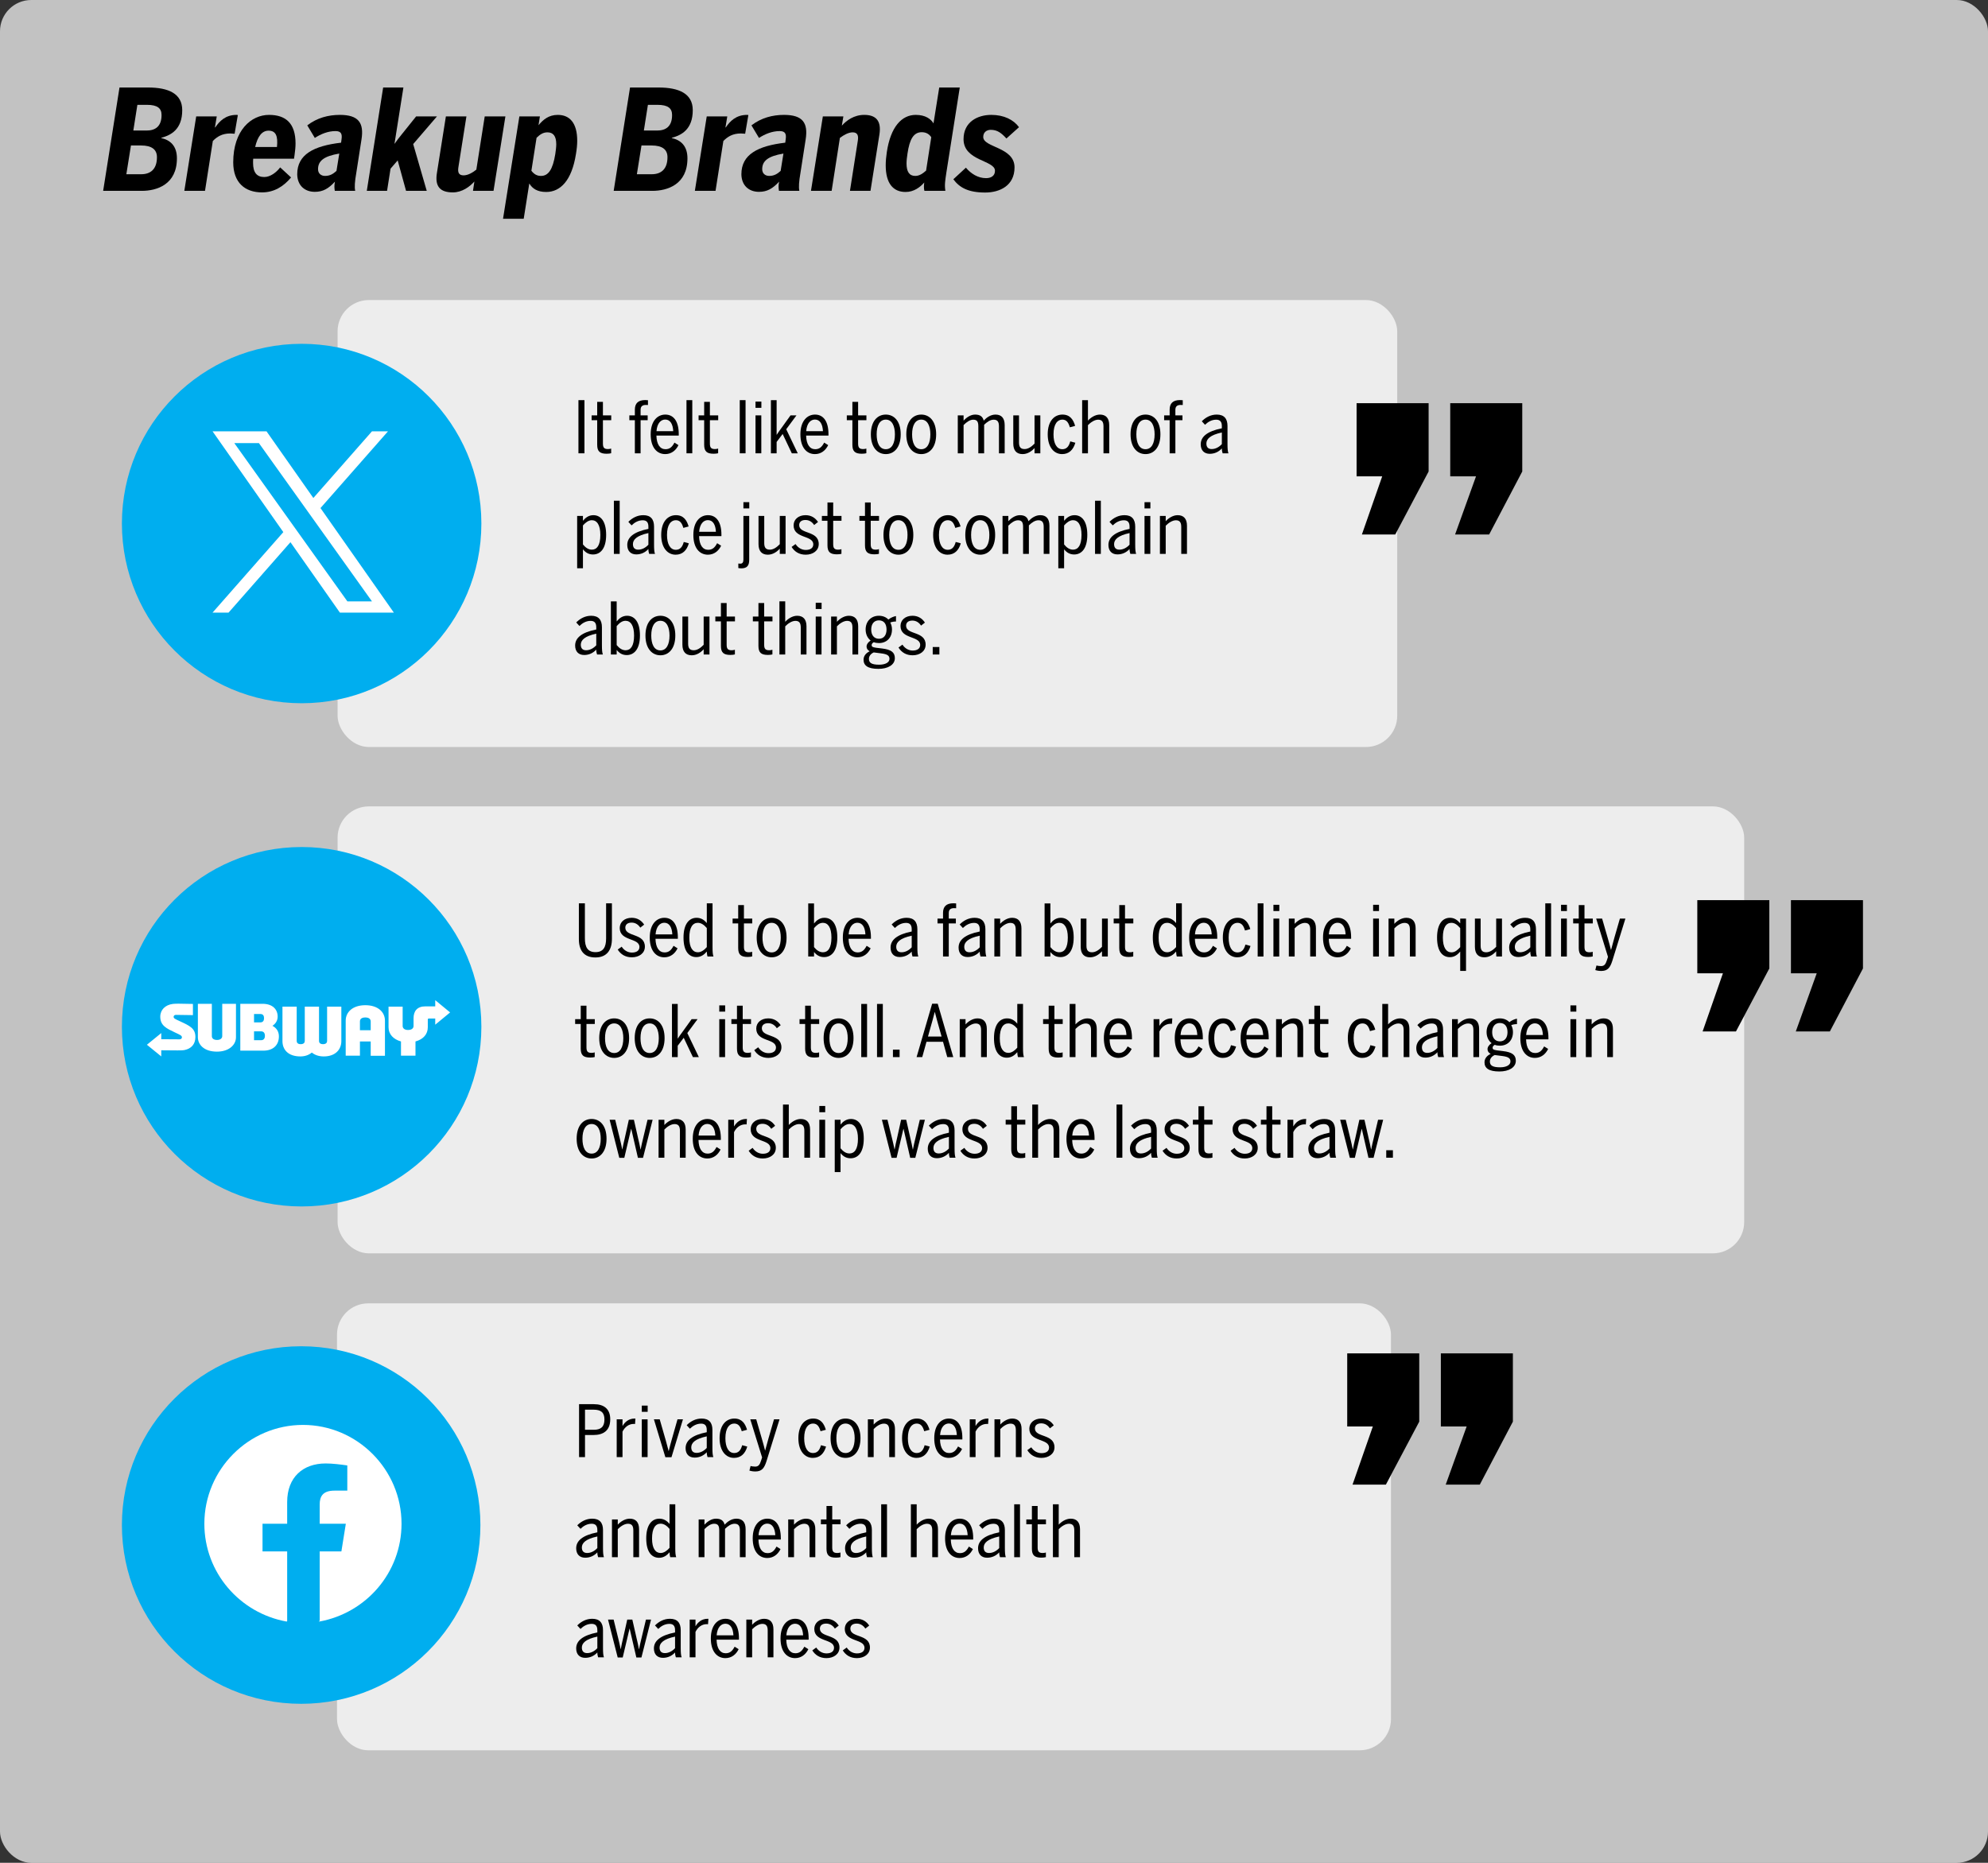 <?xml version="1.0" encoding="UTF-8"?> <svg xmlns="http://www.w3.org/2000/svg" xmlns:xlink="http://www.w3.org/1999/xlink" width="636px" height="596px" viewBox="0 0 636 596" version="1.1"><rect x="0" y="0" width="636" height="596" fill="#333333" stroke="none"/><title>Assets / Indifference Landing / indifference-landing-breakup-brands-chart</title><g id="Assets-/-Indifference-Landing-/-indifference-landing-breakup-brands-chart" stroke="none" stroke-width="1" fill="none" fill-rule="evenodd"><g id="Group-4"><rect id="Rectangle" fill="#FFFFFF" opacity="0.7" x="0" y="0" width="636" height="596" rx="10"></rect><rect id="Rectangle" fill="#FFFFFF" opacity="0.7" x="108" y="96" width="339" height="143" rx="10"></rect><g id="Group-2" transform="translate(39, 417)"><rect id="Rectangle-Copy" fill="#FFFFFF" opacity="0.7" x="68.814" y="0" width="337.186" height="143" rx="10"></rect><g id="Privacy-concerns-and" transform="translate(145.334, 32.261)" fill="#000000" fill-rule="nonzero"><path d="M0.918,16.931 L2.821,16.931 L2.821,9.861 L5.551,9.861 C8.533,9.861 10.895,8.58 10.895,4.828 C10.895,1.419 8.762,7.10542736e-15 5.666,7.10542736e-15 L0.918,7.10542736e-15 L0.918,16.931 Z M2.821,8.191 L2.821,1.762 L5.597,1.762 C7.891,1.762 9.038,2.631 9.038,4.896 C9.038,7.276 7.868,8.191 5.62,8.191 L2.821,8.191 Z" id="Shape"></path><path d="M12.96,16.931 L14.818,16.931 L14.818,8.786 C15.529,7.344 16.813,6.315 18.396,6.315 C18.488,6.315 18.832,6.338 18.832,6.338 L18.947,4.599 L18.694,4.599 C16.813,4.599 15.552,5.72 14.864,6.933 L14.818,6.933 L14.818,4.851 L12.96,4.851 L12.96,16.931 Z" id="Path"></path><path d="M20.988,2.448 L22.869,2.448 L22.869,0.458 L20.988,0.458 L20.988,2.448 Z M20.988,16.931 L22.846,16.931 L22.846,4.851 L20.988,4.851 L20.988,16.931 Z" id="Shape"></path><path d="M28.535,16.977 L30.484,16.977 L34.154,4.851 L32.411,4.851 L30.461,11.715 C30.163,12.79 29.934,13.614 29.613,14.964 L29.567,14.964 L28.695,11.715 L26.723,4.851 L24.865,4.851 L28.535,16.977 Z" id="Path"></path><path d="M37.893,17.091 C39.453,17.091 40.784,16.451 41.77,15.375 C41.77,16.062 41.885,16.451 42.022,16.931 L43.88,16.931 C43.651,16.313 43.582,15.421 43.582,13.957 L43.582,8.237 C43.582,5.903 42.504,4.599 40.141,4.599 C38.214,4.599 36.609,5.468 35.347,6.727 L36.379,7.848 C37.297,6.956 38.49,6.223 39.958,6.223 C41.173,6.223 41.77,6.864 41.77,8.237 L41.77,8.969 C37.045,9.907 35.003,11.669 35.003,14.071 C35.003,15.97 36.081,17.091 37.893,17.091 Z M38.513,15.581 C37.458,15.581 36.815,15.032 36.815,13.82 C36.815,12.378 38.031,11.097 41.77,10.296 L41.77,14.003 C40.921,14.918 39.774,15.581 38.513,15.581 Z" id="Shape"></path><path d="M50.486,17.183 C52.688,17.183 54.065,15.833 54.73,13.568 L53.101,13.133 C52.642,14.849 51.84,15.627 50.555,15.627 C48.766,15.627 47.734,13.82 47.734,10.891 C47.734,7.596 49.018,6.2 50.555,6.2 C51.908,6.2 52.528,7.139 52.964,8.649 L54.661,8.191 C54.087,6.246 53.055,4.599 50.601,4.599 C48.078,4.599 45.876,6.544 45.876,10.891 C45.876,15.032 47.94,17.183 50.486,17.183 Z" id="Path"></path><path d="M57.299,21.53 C59.386,21.53 60.166,20.478 60.877,18.258 L65.052,4.851 L63.286,4.851 L61.496,11.028 C61.106,12.401 60.808,13.476 60.464,14.803 L60.418,14.803 C60.097,13.522 59.822,12.492 59.432,11.165 L57.597,4.851 L55.693,4.851 L59.478,17.046 L59.134,18.098 C58.721,19.379 58.308,19.974 57.253,19.974 C56.656,19.974 56.083,19.86 55.785,19.791 L55.418,21.256 C55.762,21.37 56.496,21.53 57.299,21.53 Z" id="Path"></path><path d="M75.695,17.183 C77.897,17.183 79.273,15.833 79.938,13.568 L78.31,13.133 C77.851,14.849 77.048,15.627 75.764,15.627 C73.975,15.627 72.942,13.82 72.942,10.891 C72.942,7.596 74.227,6.2 75.764,6.2 C77.117,6.2 77.736,7.139 78.172,8.649 L79.87,8.191 C79.296,6.246 78.264,4.599 75.81,4.599 C73.286,4.599 71.084,6.544 71.084,10.891 C71.084,15.032 73.149,17.183 75.695,17.183 Z" id="Path"></path><path d="M86.178,17.183 C88.861,17.183 90.949,15.032 90.949,10.891 C90.949,6.727 88.861,4.599 86.178,4.599 C83.471,4.599 81.384,6.727 81.384,10.891 C81.384,15.032 83.494,17.183 86.178,17.183 Z M86.178,15.627 C84.09,15.627 83.241,13.522 83.241,10.891 C83.241,8.077 84.228,6.2 86.178,6.2 C88.196,6.2 89.091,8.283 89.091,10.891 C89.091,13.751 88.104,15.627 86.178,15.627 Z" id="Shape"></path><path d="M93.311,16.931 L95.169,16.931 L95.169,7.962 C95.995,7.116 97.256,6.223 98.426,6.223 C99.665,6.223 100.147,6.91 100.147,8.351 L100.147,16.931 L101.982,16.931 L101.982,7.962 C101.982,5.766 100.949,4.599 99,4.599 C97.417,4.599 95.972,5.628 95.169,6.521 L95.169,4.851 L93.311,4.851 L93.311,16.931 Z" id="Path"></path><path d="M108.863,17.183 C111.065,17.183 112.441,15.833 113.107,13.568 L111.478,13.133 C111.019,14.849 110.216,15.627 108.932,15.627 C107.143,15.627 106.111,13.82 106.111,10.891 C106.111,7.596 107.395,6.2 108.932,6.2 C110.285,6.2 110.905,7.139 111.34,8.649 L113.038,8.191 C112.464,6.246 111.432,4.599 108.978,4.599 C106.455,4.599 104.253,6.544 104.253,10.891 C104.253,15.032 106.317,17.183 108.863,17.183 Z" id="Path"></path><path d="M119.208,17.183 C121.135,17.183 122.603,16.062 123.452,14.323 L122.167,13.522 C121.479,14.826 120.722,15.627 119.3,15.627 C117.556,15.627 116.455,14.117 116.387,11.28 L123.543,11.28 L123.543,10.822 C123.543,6.75 121.915,4.599 119.231,4.599 C116.8,4.599 114.552,6.544 114.552,10.891 C114.552,15.101 116.57,17.183 119.208,17.183 Z M116.41,9.884 C116.616,7.299 117.855,6.178 119.208,6.178 C120.86,6.178 121.662,7.688 121.777,9.884 L116.41,9.884 Z" id="Shape"></path><path d="M125.906,16.931 L127.764,16.931 L127.764,8.786 C128.475,7.344 129.759,6.315 131.342,6.315 C131.434,6.315 131.778,6.338 131.778,6.338 L131.893,4.599 L131.64,4.599 C129.759,4.599 128.498,5.72 127.81,6.933 L127.764,6.933 L127.764,4.851 L125.906,4.851 L125.906,16.931 Z" id="Path"></path><path d="M133.819,16.931 L135.677,16.931 L135.677,7.962 C136.503,7.116 137.765,6.223 138.935,6.223 C140.173,6.223 140.655,6.91 140.655,8.351 L140.655,16.931 L142.49,16.931 L142.49,7.962 C142.49,5.766 141.458,4.599 139.508,4.599 C137.925,4.599 136.48,5.628 135.677,6.521 L135.677,4.851 L133.819,4.851 L133.819,16.931 Z" id="Path"></path><path d="M148.844,17.183 C151.16,17.183 153.018,15.902 153.018,13.797 C153.018,9.404 146.756,10.754 146.756,7.756 C146.756,6.818 147.399,6.132 148.775,6.132 C150.014,6.132 150.931,6.795 151.55,7.733 L152.789,6.772 C151.917,5.445 150.587,4.599 148.798,4.599 C146.55,4.599 144.967,5.926 144.967,7.848 C144.967,12.126 151.275,10.914 151.275,13.888 C151.275,15.009 150.404,15.673 148.867,15.673 C147.582,15.673 146.389,15.009 145.587,13.797 L144.325,14.712 C145.265,16.222 146.756,17.183 148.844,17.183 Z" id="Path"></path><path d="M2.89,49.123 C4.45,49.123 5.78,48.483 6.767,47.407 C6.767,48.094 6.881,48.483 7.019,48.963 L8.877,48.963 C8.648,48.345 8.579,47.453 8.579,45.989 L8.579,40.269 C8.579,37.935 7.501,36.631 5.138,36.631 C3.211,36.631 1.606,37.5 0.344,38.759 L1.376,39.88 C2.294,38.988 3.487,38.255 4.955,38.255 C6.17,38.255 6.767,38.896 6.767,40.269 L6.767,41.001 C2.041,41.939 0,43.701 0,46.103 C0,48.002 1.078,49.123 2.89,49.123 Z M3.509,47.613 C2.454,47.613 1.812,47.064 1.812,45.852 C1.812,44.41 3.028,43.129 6.767,42.328 L6.767,46.035 C5.918,46.95 4.771,47.613 3.509,47.613 Z" id="Shape"></path><path d="M11.446,48.963 L13.304,48.963 L13.304,39.994 C14.13,39.148 15.391,38.255 16.561,38.255 C17.8,38.255 18.281,38.942 18.281,40.383 L18.281,48.963 L20.116,48.963 L20.116,39.994 C20.116,37.798 19.084,36.631 17.135,36.631 C15.552,36.631 14.107,37.66 13.304,38.553 L13.304,36.883 L11.446,36.883 L11.446,48.963 Z" id="Path"></path><path d="M26.516,49.146 C28.053,49.146 29.085,48.3 29.865,47.384 C29.865,47.796 29.957,48.574 30.094,48.963 L31.998,48.963 C31.769,48.345 31.7,47.453 31.7,45.989 L31.7,32.032 L29.865,32.032 L29.865,38.324 C29.062,37.317 28.007,36.631 26.608,36.631 C24.245,36.631 22.41,38.553 22.41,42.923 C22.41,47.293 24.154,49.146 26.516,49.146 Z M27.021,47.613 C25.392,47.613 24.268,46.195 24.268,42.969 C24.268,39.651 25.369,38.232 26.998,38.232 C28.053,38.232 28.993,38.873 29.865,39.903 L29.865,45.966 C29.108,46.835 28.099,47.613 27.021,47.613 Z" id="Shape"></path><path d="M39.178,48.963 L41.036,48.963 L41.036,39.971 C42.045,38.965 43.1,38.255 44.132,38.255 C45.394,38.255 45.761,38.942 45.761,40.383 L45.761,48.963 L47.619,48.963 L47.619,39.88 C48.491,39.033 49.546,38.255 50.67,38.255 C51.908,38.255 52.367,38.942 52.367,40.383 L52.367,48.963 L54.202,48.963 L54.202,39.994 C54.202,37.798 53.216,36.631 51.266,36.631 C49.706,36.631 48.399,37.569 47.481,38.553 C47.183,37.317 46.38,36.631 44.729,36.631 C43.238,36.631 41.907,37.615 41.036,38.553 L41.036,36.883 L39.178,36.883 L39.178,48.963 Z" id="Path"></path><path d="M61.129,49.215 C63.056,49.215 64.524,48.094 65.373,46.355 L64.088,45.554 C63.4,46.858 62.643,47.659 61.221,47.659 C59.478,47.659 58.377,46.149 58.308,43.312 L65.465,43.312 L65.465,42.854 C65.465,38.782 63.836,36.631 61.152,36.631 C58.721,36.631 56.473,38.576 56.473,42.923 C56.473,47.133 58.492,49.215 61.129,49.215 Z M58.331,41.916 C58.537,39.331 59.776,38.21 61.129,38.21 C62.781,38.21 63.584,39.72 63.698,41.916 L58.331,41.916 Z" id="Shape"></path><path d="M67.827,48.963 L69.685,48.963 L69.685,39.994 C70.511,39.148 71.773,38.255 72.942,38.255 C74.181,38.255 74.663,38.942 74.663,40.383 L74.663,48.963 L76.498,48.963 L76.498,39.994 C76.498,37.798 75.466,36.631 73.516,36.631 C71.933,36.631 70.488,37.66 69.685,38.553 L69.685,36.883 L67.827,36.883 L67.827,48.963 Z" id="Path"></path><path d="M83.104,49.1 C83.631,49.1 84.274,49.032 84.549,48.94 L84.549,47.453 C84.32,47.545 83.884,47.613 83.517,47.613 C82.232,47.613 81.911,47.064 81.911,45.829 L81.911,38.416 L84.572,38.416 L84.572,36.883 L81.911,36.883 L81.911,32.581 L80.076,32.581 L80.076,36.883 L78.287,36.883 L78.287,38.416 L80.076,38.416 L80.076,46.24 C80.076,48.323 80.902,49.1 83.104,49.1 Z" id="Path"></path><path d="M88.907,49.123 C90.467,49.123 91.797,48.483 92.784,47.407 C92.784,48.094 92.898,48.483 93.036,48.963 L94.894,48.963 C94.665,48.345 94.596,47.453 94.596,45.989 L94.596,40.269 C94.596,37.935 93.518,36.631 91.155,36.631 C89.228,36.631 87.623,37.5 86.361,38.759 L87.393,39.88 C88.311,38.988 89.504,38.255 90.972,38.255 C92.187,38.255 92.784,38.896 92.784,40.269 L92.784,41.001 C88.058,41.939 86.017,43.701 86.017,46.103 C86.017,48.002 87.095,49.123 88.907,49.123 Z M89.526,47.613 C88.471,47.613 87.829,47.064 87.829,45.852 C87.829,44.41 89.045,43.129 92.784,42.328 L92.784,46.035 C91.935,46.95 90.788,47.613 89.526,47.613 Z" id="Shape"></path><polygon id="Path" points="97.578 48.963 99.436 48.963 99.436 32.032 97.578 32.032"></polygon><path d="M107.074,48.963 L108.932,48.963 L108.932,39.994 C109.758,39.148 111.019,38.255 112.189,38.255 C113.428,38.255 113.909,38.942 113.909,40.383 L113.909,48.963 L115.744,48.963 L115.744,39.994 C115.744,37.798 114.712,36.631 112.762,36.631 C111.18,36.631 109.735,37.66 108.932,38.553 L108.932,32.032 L107.074,32.032 L107.074,48.963 Z" id="Path"></path><path d="M122.672,49.215 C124.598,49.215 126.066,48.094 126.915,46.355 L125.631,45.554 C124.942,46.858 124.186,47.659 122.763,47.659 C121.02,47.659 119.919,46.149 119.85,43.312 L127.007,43.312 L127.007,42.854 C127.007,38.782 125.378,36.631 122.695,36.631 C120.263,36.631 118.015,38.576 118.015,42.923 C118.015,47.133 120.034,49.215 122.672,49.215 Z M119.873,41.916 C120.08,39.331 121.318,38.21 122.672,38.21 C124.323,38.21 125.126,39.72 125.241,41.916 L119.873,41.916 Z" id="Shape"></path><path d="M131.457,49.123 C133.017,49.123 134.347,48.483 135.333,47.407 C135.333,48.094 135.448,48.483 135.586,48.963 L137.444,48.963 C137.214,48.345 137.145,47.453 137.145,45.989 L137.145,40.269 C137.145,37.935 136.067,36.631 133.705,36.631 C131.778,36.631 130.172,37.5 128.911,38.759 L129.943,39.88 C130.86,38.988 132.053,38.255 133.521,38.255 C134.737,38.255 135.333,38.896 135.333,40.269 L135.333,41.001 C130.608,41.939 128.567,43.701 128.567,46.103 C128.567,48.002 129.645,49.123 131.457,49.123 Z M132.076,47.613 C131.021,47.613 130.379,47.064 130.379,45.852 C130.379,44.41 131.594,43.129 135.333,42.328 L135.333,46.035 C134.485,46.95 133.338,47.613 132.076,47.613 Z" id="Shape"></path><polygon id="Path" points="140.127 48.963 141.985 48.963 141.985 32.032 140.127 32.032"></polygon><path d="M148.821,49.1 C149.348,49.1 149.991,49.032 150.266,48.94 L150.266,47.453 C150.036,47.545 149.601,47.613 149.234,47.613 C147.949,47.613 147.628,47.064 147.628,45.829 L147.628,38.416 L150.289,38.416 L150.289,36.883 L147.628,36.883 L147.628,32.581 L145.793,32.581 L145.793,36.883 L144.004,36.883 L144.004,38.416 L145.793,38.416 L145.793,46.24 C145.793,48.323 146.619,49.1 148.821,49.1 Z" id="Path"></path><path d="M152.514,48.963 L154.372,48.963 L154.372,39.994 C155.198,39.148 156.459,38.255 157.629,38.255 C158.868,38.255 159.349,38.942 159.349,40.383 L159.349,48.963 L161.184,48.963 L161.184,39.994 C161.184,37.798 160.152,36.631 158.202,36.631 C156.62,36.631 155.175,37.66 154.372,38.553 L154.372,32.032 L152.514,32.032 L152.514,48.963 Z" id="Path"></path><path d="M2.89,81.155 C4.45,81.155 5.78,80.515 6.767,79.439 C6.767,80.126 6.881,80.515 7.019,80.995 L8.877,80.995 C8.648,80.377 8.579,79.485 8.579,78.021 L8.579,72.301 C8.579,69.967 7.501,68.663 5.138,68.663 C3.211,68.663 1.606,69.532 0.344,70.791 L1.376,71.912 C2.294,71.02 3.487,70.287 4.955,70.287 C6.17,70.287 6.767,70.928 6.767,72.301 L6.767,73.033 C2.041,73.971 0,75.733 0,78.135 C0,80.034 1.078,81.155 2.89,81.155 Z M3.509,79.645 C2.454,79.645 1.812,79.096 1.812,77.884 C1.812,76.442 3.028,75.161 6.767,74.36 L6.767,78.067 C5.918,78.982 4.771,79.645 3.509,79.645 Z" id="Shape"></path><path d="M13.281,81.041 L14.887,81.041 L17.066,71.82 L17.112,71.82 L19.245,81.041 L20.873,81.041 L23.947,68.915 L22.319,68.915 L20.896,74.863 C20.598,76.099 20.369,77.037 20.116,78.364 L20.071,78.364 C19.841,77.06 19.612,76.099 19.314,74.863 L17.96,68.915 L16.332,68.915 L15.001,74.909 C14.703,76.145 14.52,76.945 14.267,78.341 L14.221,78.341 C13.923,76.923 13.763,76.168 13.465,74.978 L11.974,68.915 L10.184,68.915 L13.281,81.041 Z" id="Path"></path><path d="M27.755,81.155 C29.315,81.155 30.645,80.515 31.631,79.439 C31.631,80.126 31.746,80.515 31.884,80.995 L33.742,80.995 C33.512,80.377 33.443,79.485 33.443,78.021 L33.443,72.301 C33.443,69.967 32.365,68.663 30.003,68.663 C28.076,68.663 26.47,69.532 25.209,70.791 L26.241,71.912 C27.158,71.02 28.351,70.287 29.819,70.287 C31.035,70.287 31.631,70.928 31.631,72.301 L31.631,73.033 C26.906,73.971 24.865,75.733 24.865,78.135 C24.865,80.034 25.943,81.155 27.755,81.155 Z M28.374,79.645 C27.319,79.645 26.677,79.096 26.677,77.884 C26.677,76.442 27.892,75.161 31.631,74.36 L31.631,78.067 C30.783,78.982 29.636,79.645 28.374,79.645 Z" id="Shape"></path><path d="M36.311,80.995 L38.169,80.995 L38.169,72.85 C38.88,71.408 40.164,70.379 41.747,70.379 C41.839,70.379 42.183,70.402 42.183,70.402 L42.297,68.663 L42.045,68.663 C40.164,68.663 38.903,69.784 38.214,70.997 L38.169,70.997 L38.169,68.915 L36.311,68.915 L36.311,80.995 Z" id="Path"></path><path d="M47.734,81.247 C49.66,81.247 51.128,80.126 51.977,78.387 L50.693,77.586 C50.005,78.89 49.248,79.691 47.825,79.691 C46.082,79.691 44.981,78.181 44.912,75.344 L52.069,75.344 L52.069,74.886 C52.069,70.814 50.44,68.663 47.757,68.663 C45.325,68.663 43.077,70.608 43.077,74.955 C43.077,79.165 45.096,81.247 47.734,81.247 Z M44.935,73.948 C45.142,71.363 46.38,70.242 47.734,70.242 C49.385,70.242 50.188,71.752 50.303,73.948 L44.935,73.948 Z" id="Shape"></path><path d="M54.432,80.995 L56.289,80.995 L56.289,72.026 C57.115,71.18 58.377,70.287 59.547,70.287 C60.785,70.287 61.267,70.974 61.267,72.415 L61.267,80.995 L63.102,80.995 L63.102,72.026 C63.102,69.83 62.07,68.663 60.12,68.663 C58.537,68.663 57.092,69.692 56.289,70.585 L56.289,68.915 L54.432,68.915 L54.432,80.995 Z" id="Path"></path><path d="M70.029,81.247 C71.956,81.247 73.424,80.126 74.273,78.387 L72.988,77.586 C72.3,78.89 71.543,79.691 70.121,79.691 C68.378,79.691 67.277,78.181 67.208,75.344 L74.365,75.344 L74.365,74.886 C74.365,70.814 72.736,68.663 70.052,68.663 C67.621,68.663 65.373,70.608 65.373,74.955 C65.373,79.165 67.391,81.247 70.029,81.247 Z M67.231,73.948 C67.437,71.363 68.676,70.242 70.029,70.242 C71.681,70.242 72.484,71.752 72.598,73.948 L67.231,73.948 Z" id="Shape"></path><path d="M80.053,81.247 C82.37,81.247 84.228,79.966 84.228,77.861 C84.228,73.468 77.966,74.818 77.966,71.82 C77.966,70.882 78.608,70.196 79.984,70.196 C81.223,70.196 82.14,70.859 82.76,71.797 L83.998,70.836 C83.127,69.509 81.796,68.663 80.007,68.663 C77.759,68.663 76.177,69.99 76.177,71.912 C76.177,76.19 82.485,74.978 82.485,77.952 C82.485,79.073 81.613,79.737 80.076,79.737 C78.792,79.737 77.599,79.073 76.796,77.861 L75.534,78.776 C76.475,80.286 77.966,81.247 80.053,81.247 Z" id="Path"></path><path d="M89.802,81.247 C92.118,81.247 93.976,79.966 93.976,77.861 C93.976,73.468 87.714,74.818 87.714,71.82 C87.714,70.882 88.357,70.196 89.733,70.196 C90.972,70.196 91.889,70.859 92.508,71.797 L93.747,70.836 C92.875,69.509 91.545,68.663 89.756,68.663 C87.508,68.663 85.925,69.99 85.925,71.912 C85.925,76.19 92.233,74.978 92.233,77.952 C92.233,79.073 91.361,79.737 89.825,79.737 C88.54,79.737 87.347,79.073 86.545,77.861 L85.283,78.776 C86.223,80.286 87.714,81.247 89.802,81.247 Z" id="Path"></path></g><ellipse id="Oval-Copy" fill="#00AEEF" cx="57.345" cy="70.928" rx="57.345" ry="57.2"></ellipse><g id="Facebook_f_logo_(2021)" transform="translate(26.378, 38.896)" fill="#FFFFFF" fill-rule="nonzero"><path d="M31.54,0 C14.193,0 0,14.228 0,31.618 C0,47.269 11.354,60.232 26.336,62.92 L26.493,62.762 C26.493,62.762 26.493,62.762 26.493,62.762 L26.493,40.471 L18.608,40.471 L18.608,31.618 L26.493,31.618 L26.493,24.662 C26.493,16.758 31.54,12.331 38.794,12.331 C41.001,12.331 43.525,12.647 45.732,12.963 L45.732,21.026 L41.632,21.026 C37.847,21.026 36.901,22.923 36.901,25.453 L36.901,31.618 L45.259,31.618 L43.84,40.471 L36.901,40.471 L36.901,62.762 C36.744,62.762 36.744,62.762 36.586,62.762 L36.744,62.92 C51.725,60.232 63.079,47.269 63.079,31.618 C63.079,14.228 48.886,0 31.54,0 Z" id="Path"></path></g></g><rect id="Rectangle-Copy-2" fill="#FFFFFF" opacity="0.7" x="108" y="258" width="450" height="143" rx="10"></rect><g id="Used-to-be-a-fan-but" transform="translate(184, 289)" fill="#000000" fill-rule="nonzero"><path d="M6.489,17.333 C10.203,17.333 11.763,14.874 11.763,11.402 L11.763,0.023 L9.905,0.023 L9.905,11.241 C9.905,14.023 9.011,15.632 6.512,15.632 C3.99,15.632 3.118,14.023 3.118,11.195 L3.118,0.023 L1.192,0.023 L1.192,11.448 C1.192,14.989 2.729,17.333 6.489,17.333 Z" id="Path"></path><path d="M18.137,17.287 C20.453,17.287 22.31,16 22.31,13.885 C22.31,9.471 16.05,10.828 16.05,7.816 C16.05,6.874 16.692,6.184 18.068,6.184 C19.306,6.184 20.223,6.851 20.842,7.793 L22.081,6.828 C21.209,5.494 19.879,4.644 18.091,4.644 C15.844,4.644 14.262,5.977 14.262,7.908 C14.262,12.207 20.567,10.989 20.567,13.977 C20.567,15.103 19.696,15.77 18.16,15.77 C16.876,15.77 15.683,15.103 14.881,13.885 L13.62,14.805 C14.56,16.322 16.05,17.287 18.137,17.287 Z" id="Path"></path><path d="M28.524,17.287 C30.45,17.287 31.917,16.161 32.765,14.414 L31.481,13.609 C30.794,14.92 30.037,15.724 28.615,15.724 C26.873,15.724 25.772,14.207 25.703,11.356 L32.857,11.356 L32.857,10.897 C32.857,6.805 31.229,4.644 28.546,4.644 C26.116,4.644 23.869,6.598 23.869,10.966 C23.869,15.195 25.887,17.287 28.524,17.287 Z M25.726,9.954 C25.933,7.356 27.171,6.23 28.524,6.23 C30.174,6.23 30.977,7.747 31.092,9.954 L25.726,9.954 Z" id="Shape"></path><path d="M38.773,17.218 C40.309,17.218 41.341,16.368 42.12,15.448 C42.12,15.862 42.212,16.644 42.35,17.034 L44.253,17.034 C44.023,16.414 43.955,15.517 43.955,14.046 L43.955,0.023 L42.12,0.023 L42.12,6.345 C41.318,5.333 40.263,4.644 38.864,4.644 C36.503,4.644 34.668,6.575 34.668,10.966 C34.668,15.356 36.411,17.218 38.773,17.218 Z M39.277,15.678 C37.649,15.678 36.526,14.253 36.526,11.011 C36.526,7.678 37.626,6.253 39.254,6.253 C40.309,6.253 41.249,6.897 42.12,7.931 L42.12,14.023 C41.364,14.897 40.355,15.678 39.277,15.678 Z" id="Shape"></path><path d="M55.19,17.172 C55.717,17.172 56.359,17.103 56.634,17.011 L56.634,15.517 C56.405,15.609 55.969,15.678 55.603,15.678 C54.319,15.678 53.998,15.126 53.998,13.885 L53.998,6.437 L56.657,6.437 L56.657,4.897 L53.998,4.897 L53.998,0.575 L52.163,0.575 L52.163,4.897 L50.375,4.897 L50.375,6.437 L52.163,6.437 L52.163,14.299 C52.163,16.391 52.989,17.172 55.19,17.172 Z" id="Path"></path><path d="M62.871,17.287 C65.554,17.287 67.64,15.126 67.64,10.966 C67.64,6.782 65.554,4.644 62.871,4.644 C60.165,4.644 58.079,6.782 58.079,10.966 C58.079,15.126 60.188,17.287 62.871,17.287 Z M62.871,15.724 C60.784,15.724 59.936,13.609 59.936,10.966 C59.936,8.138 60.922,6.253 62.871,6.253 C64.889,6.253 65.783,8.345 65.783,10.966 C65.783,13.839 64.797,15.724 62.871,15.724 Z" id="Shape"></path><path d="M79.632,17.218 C82.017,17.218 83.874,15.333 83.874,10.943 C83.874,6.575 82.108,4.644 79.747,4.644 C78.21,4.644 77.179,5.517 76.422,6.46 L76.422,0.046 L74.565,0.046 L74.565,17.034 L76.422,17.034 L76.422,15.586 C77.247,16.598 78.233,17.218 79.632,17.218 Z M79.288,15.678 C78.21,15.678 77.293,15.08 76.422,14.023 L76.422,7.954 C77.247,7.034 78.096,6.253 79.265,6.253 C80.87,6.253 81.994,7.724 81.994,10.966 C81.994,14.299 80.893,15.678 79.288,15.678 Z" id="Shape"></path><path d="M90.294,17.287 C92.22,17.287 93.687,16.161 94.536,14.414 L93.252,13.609 C92.564,14.92 91.807,15.724 90.386,15.724 C88.643,15.724 87.543,14.207 87.474,11.356 L94.628,11.356 L94.628,10.897 C94.628,6.805 93,4.644 90.317,4.644 C87.886,4.644 85.639,6.598 85.639,10.966 C85.639,15.195 87.657,17.287 90.294,17.287 Z M87.497,9.954 C87.703,7.356 88.941,6.23 90.294,6.23 C91.945,6.23 92.747,7.747 92.862,9.954 L87.497,9.954 Z" id="Shape"></path><path d="M103.799,17.195 C105.358,17.195 106.688,16.552 107.674,15.471 C107.674,16.161 107.789,16.552 107.926,17.034 L109.784,17.034 C109.554,16.414 109.485,15.517 109.485,14.046 L109.485,8.299 C109.485,5.954 108.408,4.644 106.046,4.644 C104.12,4.644 102.515,5.517 101.254,6.782 L102.286,7.908 C103.203,7.011 104.395,6.276 105.863,6.276 C107.078,6.276 107.674,6.92 107.674,8.299 L107.674,9.034 C102.951,9.977 100.91,11.747 100.91,14.161 C100.91,16.069 101.988,17.195 103.799,17.195 Z M104.418,15.678 C103.363,15.678 102.721,15.126 102.721,13.908 C102.721,12.46 103.937,11.172 107.674,10.368 L107.674,14.092 C106.826,15.011 105.679,15.678 104.418,15.678 Z" id="Shape"></path><path d="M117.694,17.034 L119.528,17.034 L119.528,6.437 L121.798,6.437 L121.798,4.897 L119.528,4.897 L119.528,3.103 C119.528,1.931 120.239,1.563 121.202,1.563 C121.271,1.563 121.844,1.586 121.89,1.586 L121.89,0.046 C121.844,0.023 121.202,0 120.996,0 C118.749,0 117.694,1.057 117.694,3.057 L117.694,4.897 L115.928,4.897 L115.928,6.437 L117.694,6.437 L117.694,17.034 Z" id="Path"></path><path d="M125.559,17.195 C127.118,17.195 128.448,16.552 129.434,15.471 C129.434,16.161 129.548,16.552 129.686,17.034 L131.543,17.034 C131.314,16.414 131.245,15.517 131.245,14.046 L131.245,8.299 C131.245,5.954 130.167,4.644 127.806,4.644 C125.88,4.644 124.275,5.517 123.014,6.782 L124.045,7.908 C124.962,7.011 126.155,6.276 127.622,6.276 C128.837,6.276 129.434,6.92 129.434,8.299 L129.434,9.034 C124.71,9.977 122.67,11.747 122.67,14.161 C122.67,16.069 123.747,17.195 125.559,17.195 Z M126.178,15.678 C125.123,15.678 124.481,15.126 124.481,13.908 C124.481,12.46 125.696,11.172 129.434,10.368 L129.434,14.092 C128.585,15.011 127.439,15.678 126.178,15.678 Z" id="Shape"></path><path d="M134.111,17.034 L135.968,17.034 L135.968,8.023 C136.794,7.172 138.055,6.276 139.224,6.276 C140.462,6.276 140.944,6.966 140.944,8.414 L140.944,17.034 L142.778,17.034 L142.778,8.023 C142.778,5.816 141.746,4.644 139.797,4.644 C138.215,4.644 136.771,5.678 135.968,6.575 L135.968,4.897 L134.111,4.897 L134.111,17.034 Z" id="Path"></path><path d="M155.252,17.218 C157.636,17.218 159.493,15.333 159.493,10.943 C159.493,6.575 157.728,4.644 155.366,4.644 C153.83,4.644 152.798,5.517 152.041,6.46 L152.041,0.046 L150.184,0.046 L150.184,17.034 L152.041,17.034 L152.041,15.586 C152.867,16.598 153.853,17.218 155.252,17.218 Z M154.908,15.678 C153.83,15.678 152.913,15.08 152.041,14.023 L152.041,7.954 C152.867,7.034 153.715,6.253 154.885,6.253 C156.49,6.253 157.613,7.724 157.613,10.966 C157.613,14.299 156.513,15.678 154.908,15.678 Z" id="Shape"></path><path d="M164.721,17.287 C166.326,17.287 167.633,16.368 168.55,15.356 L168.55,17.034 L170.408,17.034 L170.408,4.897 L168.55,4.897 L168.55,13.931 C167.564,14.943 166.51,15.678 165.363,15.678 C164.056,15.678 163.575,14.989 163.575,13.563 L163.575,4.897 L161.74,4.897 L161.74,13.908 C161.74,16.115 162.772,17.287 164.721,17.287 Z" id="Path"></path><path d="M177.103,17.172 C177.63,17.172 178.272,17.103 178.547,17.011 L178.547,15.517 C178.318,15.609 177.882,15.678 177.515,15.678 C176.231,15.678 175.91,15.126 175.91,13.885 L175.91,6.437 L178.57,6.437 L178.57,4.897 L175.91,4.897 L175.91,0.575 L174.076,0.575 L174.076,4.897 L172.288,4.897 L172.288,6.437 L174.076,6.437 L174.076,14.299 C174.076,16.391 174.902,17.172 177.103,17.172 Z" id="Path"></path><path d="M188.911,17.218 C190.447,17.218 191.479,16.368 192.259,15.448 C192.259,15.862 192.35,16.644 192.488,17.034 L194.391,17.034 C194.162,16.414 194.093,15.517 194.093,14.046 L194.093,0.023 L192.259,0.023 L192.259,6.345 C191.456,5.333 190.402,4.644 189.003,4.644 C186.641,4.644 184.807,6.575 184.807,10.966 C184.807,15.356 186.549,17.218 188.911,17.218 Z M189.416,15.678 C187.788,15.678 186.664,14.253 186.664,11.011 C186.664,7.678 187.765,6.253 189.393,6.253 C190.447,6.253 191.387,6.897 192.259,7.931 L192.259,14.023 C191.502,14.897 190.493,15.678 189.416,15.678 Z" id="Shape"></path><path d="M201.086,17.287 C203.012,17.287 204.48,16.161 205.328,14.414 L204.044,13.609 C203.356,14.92 202.6,15.724 201.178,15.724 C199.436,15.724 198.335,14.207 198.266,11.356 L205.42,11.356 L205.42,10.897 C205.42,6.805 203.792,4.644 201.109,4.644 C198.679,4.644 196.432,6.598 196.432,10.966 C196.432,15.195 198.45,17.287 201.086,17.287 Z M198.289,9.954 C198.495,7.356 199.734,6.23 201.086,6.23 C202.737,6.23 203.54,7.747 203.654,9.954 L198.289,9.954 Z" id="Shape"></path><path d="M211.817,17.287 C214.018,17.287 215.394,15.931 216.059,13.655 L214.431,13.218 C213.972,14.943 213.17,15.724 211.886,15.724 C210.097,15.724 209.066,13.908 209.066,10.966 C209.066,7.655 210.35,6.253 211.886,6.253 C213.239,6.253 213.858,7.195 214.293,8.713 L215.99,8.253 C215.417,6.299 214.385,4.644 211.932,4.644 C209.41,4.644 207.208,6.598 207.208,10.966 C207.208,15.126 209.272,17.287 211.817,17.287 Z" id="Path"></path><polygon id="Path" points="218.352 17.034 220.209 17.034 220.209 0.023 218.352 0.023"></polygon><path d="M223.396,2.483 L225.276,2.483 L225.276,0.483 L223.396,0.483 L223.396,2.483 Z M223.396,17.034 L225.253,17.034 L225.253,4.897 L223.396,4.897 L223.396,17.034 Z" id="Shape"></path><path d="M228.326,17.034 L230.183,17.034 L230.183,8.023 C231.009,7.172 232.27,6.276 233.439,6.276 C234.677,6.276 235.159,6.966 235.159,8.414 L235.159,17.034 L236.993,17.034 L236.993,8.023 C236.993,5.816 235.961,4.644 234.012,4.644 C232.43,4.644 230.986,5.678 230.183,6.575 L230.183,4.897 L228.326,4.897 L228.326,17.034 Z" id="Path"></path><path d="M243.918,17.287 C245.844,17.287 247.311,16.161 248.159,14.414 L246.875,13.609 C246.188,14.92 245.431,15.724 244.009,15.724 C242.267,15.724 241.166,14.207 241.097,11.356 L248.251,11.356 L248.251,10.897 C248.251,6.805 246.623,4.644 243.94,4.644 C241.51,4.644 239.263,6.598 239.263,10.966 C239.263,15.195 241.281,17.287 243.918,17.287 Z M241.12,9.954 C241.327,7.356 242.565,6.23 243.918,6.23 C245.568,6.23 246.371,7.747 246.486,9.954 L241.12,9.954 Z" id="Shape"></path><path d="M255.29,2.483 L257.17,2.483 L257.17,0.483 L255.29,0.483 L255.29,2.483 Z M255.29,17.034 L257.148,17.034 L257.148,4.897 L255.29,4.897 L255.29,17.034 Z" id="Shape"></path><path d="M260.22,17.034 L262.077,17.034 L262.077,8.023 C262.903,7.172 264.164,6.276 265.333,6.276 C266.571,6.276 267.053,6.966 267.053,8.414 L267.053,17.034 L268.887,17.034 L268.887,8.023 C268.887,5.816 267.855,4.644 265.906,4.644 C264.324,4.644 262.88,5.678 262.077,6.575 L262.077,4.897 L260.22,4.897 L260.22,17.034 Z" id="Path"></path><path d="M283.149,21.632 L285.006,21.632 L285.006,4.897 L283.149,4.897 L283.149,6.414 C282.278,5.379 281.269,4.644 279.87,4.644 C277.508,4.644 275.743,6.598 275.743,10.989 C275.743,15.379 277.485,17.241 279.847,17.241 C281.383,17.241 282.392,16.345 283.149,15.448 L283.149,21.632 Z M280.352,15.701 C278.724,15.701 277.6,14.23 277.6,10.966 C277.6,7.655 278.701,6.253 280.329,6.253 C281.406,6.253 282.255,6.92 283.149,7.954 L283.149,14.046 C282.278,14.989 281.475,15.701 280.352,15.701 Z" id="Shape"></path><path d="M290.83,17.287 C292.435,17.287 293.742,16.368 294.659,15.356 L294.659,17.034 L296.516,17.034 L296.516,4.897 L294.659,4.897 L294.659,13.931 C293.673,14.943 292.619,15.678 291.472,15.678 C290.165,15.678 289.684,14.989 289.684,13.563 L289.684,4.897 L287.849,4.897 L287.849,13.908 C287.849,16.115 288.881,17.287 290.83,17.287 Z" id="Path"></path><path d="M301.698,17.195 C303.258,17.195 304.587,16.552 305.573,15.471 C305.573,16.161 305.688,16.552 305.826,17.034 L307.683,17.034 C307.454,16.414 307.385,15.517 307.385,14.046 L307.385,8.299 C307.385,5.954 306.307,4.644 303.945,4.644 C302.019,4.644 300.414,5.517 299.153,6.782 L300.185,7.908 C301.102,7.011 302.295,6.276 303.762,6.276 C304.977,6.276 305.573,6.92 305.573,8.299 L305.573,9.034 C300.85,9.977 298.809,11.747 298.809,14.161 C298.809,16.069 299.887,17.195 301.698,17.195 Z M302.317,15.678 C301.263,15.678 300.621,15.126 300.621,13.908 C300.621,12.46 301.836,11.172 305.573,10.368 L305.573,14.092 C304.725,15.011 303.579,15.678 302.317,15.678 Z" id="Shape"></path><polygon id="Path" points="310.365 17.034 312.223 17.034 312.223 0.023 310.365 0.023"></polygon><path d="M315.41,2.483 L317.29,2.483 L317.29,0.483 L315.41,0.483 L315.41,2.483 Z M315.41,17.034 L317.267,17.034 L317.267,4.897 L315.41,4.897 L315.41,17.034 Z" id="Shape"></path><path d="M324.1,17.172 C324.627,17.172 325.269,17.103 325.544,17.011 L325.544,15.517 C325.315,15.609 324.879,15.678 324.513,15.678 C323.229,15.678 322.908,15.126 322.908,13.885 L322.908,6.437 L325.567,6.437 L325.567,4.897 L322.908,4.897 L322.908,0.575 L321.073,0.575 L321.073,4.897 L319.285,4.897 L319.285,6.437 L321.073,6.437 L321.073,14.299 C321.073,16.391 321.899,17.172 324.1,17.172 Z" id="Path"></path><path d="M328.25,21.655 C330.337,21.655 331.116,20.598 331.827,18.368 L336,4.897 L334.234,4.897 L332.446,11.103 C332.056,12.483 331.758,13.563 331.414,14.897 L331.368,14.897 C331.047,13.609 330.772,12.575 330.382,11.241 L328.548,4.897 L326.645,4.897 L330.428,17.149 L330.084,18.207 C329.672,19.494 329.259,20.092 328.204,20.092 C327.608,20.092 327.035,19.977 326.737,19.908 L326.37,21.379 C326.714,21.494 327.448,21.655 328.25,21.655 Z" id="Path"></path><path d="M4.815,49.356 C5.342,49.356 5.984,49.287 6.26,49.195 L6.26,47.701 C6.03,47.793 5.595,47.862 5.228,47.862 C3.944,47.862 3.623,47.31 3.623,46.069 L3.623,38.621 L6.283,38.621 L6.283,37.08 L3.623,37.08 L3.623,32.759 L1.788,32.759 L1.788,37.08 L0,37.08 L0,38.621 L1.788,38.621 L1.788,46.483 C1.788,48.575 2.614,49.356 4.815,49.356 Z" id="Path"></path><path d="M12.496,49.471 C15.179,49.471 17.265,47.31 17.265,43.149 C17.265,38.966 15.179,36.828 12.496,36.828 C9.791,36.828 7.704,38.966 7.704,43.149 C7.704,47.31 9.814,49.471 12.496,49.471 Z M12.496,47.908 C10.41,47.908 9.561,45.793 9.561,43.149 C9.561,40.322 10.547,38.437 12.496,38.437 C14.514,38.437 15.408,40.529 15.408,43.149 C15.408,46.023 14.422,47.908 12.496,47.908 Z" id="Shape"></path><path d="M23.846,49.471 C26.529,49.471 28.615,47.31 28.615,43.149 C28.615,38.966 26.529,36.828 23.846,36.828 C21.14,36.828 19.054,38.966 19.054,43.149 C19.054,47.31 21.163,49.471 23.846,49.471 Z M23.846,47.908 C21.76,47.908 20.911,45.793 20.911,43.149 C20.911,40.322 21.897,38.437 23.846,38.437 C25.864,38.437 26.758,40.529 26.758,43.149 C26.758,46.023 25.772,47.908 23.846,47.908 Z" id="Shape"></path><path d="M30.977,49.218 L32.811,49.218 L32.811,45.586 L34.737,43.034 L37.672,49.218 L39.575,49.218 L35.884,41.517 L39.163,37.08 L37.259,37.08 L34.485,40.943 C33.843,41.839 33.063,42.874 32.811,43.333 L32.811,32.207 L30.977,32.207 L30.977,49.218 Z" id="Path"></path><path d="M46.11,34.667 L47.99,34.667 L47.99,32.667 L46.11,32.667 L46.11,34.667 Z M46.11,49.218 L47.967,49.218 L47.967,37.08 L46.11,37.08 L46.11,49.218 Z" id="Shape"></path><path d="M54.8,49.356 C55.327,49.356 55.969,49.287 56.245,49.195 L56.245,47.701 C56.015,47.793 55.58,47.862 55.213,47.862 C53.929,47.862 53.608,47.31 53.608,46.069 L53.608,38.621 L56.268,38.621 L56.268,37.08 L53.608,37.08 L53.608,32.759 L51.773,32.759 L51.773,37.08 L49.985,37.08 L49.985,38.621 L51.773,38.621 L51.773,46.483 C51.773,48.575 52.599,49.356 54.8,49.356 Z" id="Path"></path><path d="M61.816,49.471 C64.132,49.471 65.989,48.184 65.989,46.069 C65.989,41.655 59.73,43.011 59.73,40 C59.73,39.057 60.372,38.368 61.748,38.368 C62.986,38.368 63.903,39.034 64.522,39.977 L65.76,39.011 C64.889,37.678 63.559,36.828 61.77,36.828 C59.523,36.828 57.941,38.161 57.941,40.092 C57.941,44.391 64.247,43.172 64.247,46.161 C64.247,47.287 63.375,47.954 61.839,47.954 C60.555,47.954 59.363,47.287 58.56,46.069 L57.299,46.989 C58.239,48.506 59.73,49.471 61.816,49.471 Z" id="Path"></path><path d="M76.605,49.356 C77.133,49.356 77.775,49.287 78.05,49.195 L78.05,47.701 C77.821,47.793 77.385,47.862 77.018,47.862 C75.734,47.862 75.413,47.31 75.413,46.069 L75.413,38.621 L78.073,38.621 L78.073,37.08 L75.413,37.08 L75.413,32.759 L73.579,32.759 L73.579,37.08 L71.79,37.08 L71.79,38.621 L73.579,38.621 L73.579,46.483 C73.579,48.575 74.404,49.356 76.605,49.356 Z" id="Path"></path><path d="M84.287,49.471 C86.969,49.471 89.056,47.31 89.056,43.149 C89.056,38.966 86.969,36.828 84.287,36.828 C81.581,36.828 79.494,38.966 79.494,43.149 C79.494,47.31 81.604,49.471 84.287,49.471 Z M84.287,47.908 C82.2,47.908 81.352,45.793 81.352,43.149 C81.352,40.322 82.338,38.437 84.287,38.437 C86.304,38.437 87.199,40.529 87.199,43.149 C87.199,46.023 86.213,47.908 84.287,47.908 Z" id="Shape"></path><polygon id="Path" points="91.532 49.218 93.389 49.218 93.389 32.207 91.532 32.207"></polygon><polygon id="Path" points="96.576 49.218 98.434 49.218 98.434 32.207 96.576 32.207"></polygon><polygon id="Path" points="101.667 49.218 103.799 49.218 103.799 46.828 101.667 46.828"></polygon><path d="M112.397,44.322 L117.694,44.322 L119.047,49.218 L120.973,49.218 L115.997,32.138 L114.209,32.138 L109.233,49.218 L111.045,49.218 L112.397,44.322 Z M117.235,42.644 L112.879,42.644 L113.613,40 C114.186,38.023 114.622,36.46 115.034,34.805 L115.08,34.805 C115.493,36.437 115.928,38.023 116.502,40.046 L117.235,42.644 Z" id="Shape"></path><path d="M123.036,49.218 L124.894,49.218 L124.894,40.207 C125.719,39.356 126.98,38.46 128.15,38.46 C129.388,38.46 129.869,39.149 129.869,40.598 L129.869,49.218 L131.704,49.218 L131.704,40.207 C131.704,38 130.672,36.828 128.723,36.828 C127.141,36.828 125.696,37.862 124.894,38.759 L124.894,37.08 L123.036,37.08 L123.036,49.218 Z" id="Path"></path><path d="M138.101,49.402 C139.637,49.402 140.669,48.552 141.448,47.632 C141.448,48.046 141.54,48.828 141.678,49.218 L143.581,49.218 C143.351,48.598 143.283,47.701 143.283,46.23 L143.283,32.207 L141.448,32.207 L141.448,38.529 C140.646,37.517 139.591,36.828 138.192,36.828 C135.831,36.828 133.996,38.759 133.996,43.149 C133.996,47.54 135.739,49.402 138.101,49.402 Z M138.605,47.862 C136.977,47.862 135.854,46.437 135.854,43.195 C135.854,39.862 136.954,38.437 138.582,38.437 C139.637,38.437 140.577,39.08 141.448,40.115 L141.448,46.207 C140.692,47.08 139.683,47.862 138.605,47.862 Z" id="Shape"></path><path d="M154.518,49.356 C155.045,49.356 155.687,49.287 155.962,49.195 L155.962,47.701 C155.733,47.793 155.297,47.862 154.931,47.862 C153.647,47.862 153.326,47.31 153.326,46.069 L153.326,38.621 L155.985,38.621 L155.985,37.08 L153.326,37.08 L153.326,32.759 L151.491,32.759 L151.491,37.08 L149.703,37.08 L149.703,38.621 L151.491,38.621 L151.491,46.483 C151.491,48.575 152.317,49.356 154.518,49.356 Z" id="Path"></path><path d="M158.209,49.218 L160.067,49.218 L160.067,40.207 C160.892,39.356 162.153,38.46 163.323,38.46 C164.561,38.46 165.042,39.149 165.042,40.598 L165.042,49.218 L166.876,49.218 L166.876,40.207 C166.876,38 165.845,36.828 163.896,36.828 C162.314,36.828 160.869,37.862 160.067,38.759 L160.067,32.207 L158.209,32.207 L158.209,49.218 Z" id="Path"></path><path d="M173.801,49.471 C175.727,49.471 177.194,48.345 178.043,46.598 L176.759,45.793 C176.071,47.103 175.314,47.908 173.893,47.908 C172.15,47.908 171.05,46.391 170.981,43.54 L178.135,43.54 L178.135,43.08 C178.135,38.989 176.507,36.828 173.824,36.828 C171.393,36.828 169.146,38.782 169.146,43.149 C169.146,47.379 171.164,49.471 173.801,49.471 Z M171.004,42.138 C171.21,39.54 172.448,38.414 173.801,38.414 C175.452,38.414 176.254,39.931 176.369,42.138 L171.004,42.138 Z" id="Shape"></path><path d="M185.059,49.218 L186.916,49.218 L186.916,41.034 C187.627,39.586 188.911,38.552 190.493,38.552 C190.585,38.552 190.929,38.575 190.929,38.575 L191.044,36.828 L190.791,36.828 C188.911,36.828 187.65,37.954 186.962,39.172 L186.916,39.172 L186.916,37.08 L185.059,37.08 L185.059,49.218 Z" id="Path"></path><path d="M196.478,49.471 C198.404,49.471 199.871,48.345 200.72,46.598 L199.436,45.793 C198.748,47.103 197.991,47.908 196.569,47.908 C194.827,47.908 193.726,46.391 193.657,43.54 L200.811,43.54 L200.811,43.08 C200.811,38.989 199.183,36.828 196.501,36.828 C194.07,36.828 191.823,38.782 191.823,43.149 C191.823,47.379 193.841,49.471 196.478,49.471 Z M193.68,42.138 C193.887,39.54 195.125,38.414 196.478,38.414 C198.129,38.414 198.931,39.931 199.046,42.138 L193.68,42.138 Z" id="Shape"></path><path d="M207.208,49.471 C209.41,49.471 210.785,48.115 211.45,45.839 L209.822,45.402 C209.364,47.126 208.561,47.908 207.277,47.908 C205.489,47.908 204.457,46.092 204.457,43.149 C204.457,39.839 205.741,38.437 207.277,38.437 C208.63,38.437 209.249,39.379 209.685,40.897 L211.381,40.437 C210.808,38.483 209.776,36.828 207.323,36.828 C204.801,36.828 202.6,38.782 202.6,43.149 C202.6,47.31 204.663,49.471 207.208,49.471 Z" id="Path"></path><path d="M217.549,49.471 C219.475,49.471 220.943,48.345 221.791,46.598 L220.507,45.793 C219.819,47.103 219.063,47.908 217.641,47.908 C215.898,47.908 214.798,46.391 214.729,43.54 L221.883,43.54 L221.883,43.08 C221.883,38.989 220.255,36.828 217.572,36.828 C215.142,36.828 212.895,38.782 212.895,43.149 C212.895,47.379 214.913,49.471 217.549,49.471 Z M214.752,42.138 C214.958,39.54 216.197,38.414 217.549,38.414 C219.2,38.414 220.003,39.931 220.117,42.138 L214.752,42.138 Z" id="Shape"></path><path d="M224.245,49.218 L226.102,49.218 L226.102,40.207 C226.927,39.356 228.188,38.46 229.358,38.46 C230.596,38.46 231.077,39.149 231.077,40.598 L231.077,49.218 L232.912,49.218 L232.912,40.207 C232.912,38 231.88,36.828 229.931,36.828 C228.349,36.828 226.904,37.862 226.102,38.759 L226.102,37.08 L224.245,37.08 L224.245,49.218 Z" id="Path"></path><path d="M239.515,49.356 C240.043,49.356 240.685,49.287 240.96,49.195 L240.96,47.701 C240.73,47.793 240.295,47.862 239.928,47.862 C238.644,47.862 238.323,47.31 238.323,46.069 L238.323,38.621 L240.983,38.621 L240.983,37.08 L238.323,37.08 L238.323,32.759 L236.489,32.759 L236.489,37.08 L234.7,37.08 L234.7,38.621 L236.489,38.621 L236.489,46.483 C236.489,48.575 237.314,49.356 239.515,49.356 Z" id="Path"></path><path d="M251.805,49.471 C254.006,49.471 255.382,48.115 256.047,45.839 L254.419,45.402 C253.96,47.126 253.158,47.908 251.874,47.908 C250.085,47.908 249.054,46.092 249.054,43.149 C249.054,39.839 250.338,38.437 251.874,38.437 C253.227,38.437 253.846,39.379 254.281,40.897 L255.978,40.437 C255.405,38.483 254.373,36.828 251.92,36.828 C249.398,36.828 247.196,38.782 247.196,43.149 C247.196,47.31 249.26,49.471 251.805,49.471 Z" id="Path"></path><path d="M258.225,49.218 L260.082,49.218 L260.082,40.207 C260.908,39.356 262.169,38.46 263.338,38.46 C264.576,38.46 265.058,39.149 265.058,40.598 L265.058,49.218 L266.892,49.218 L266.892,40.207 C266.892,38 265.861,36.828 263.912,36.828 C262.329,36.828 260.885,37.862 260.082,38.759 L260.082,32.207 L258.225,32.207 L258.225,49.218 Z" id="Path"></path><path d="M271.983,49.379 C273.542,49.379 274.872,48.736 275.858,47.655 C275.858,48.345 275.972,48.736 276.11,49.218 L277.967,49.218 C277.738,48.598 277.669,47.701 277.669,46.23 L277.669,40.483 C277.669,38.138 276.591,36.828 274.23,36.828 C272.304,36.828 270.699,37.701 269.437,38.966 L270.469,40.092 C271.386,39.195 272.579,38.46 274.046,38.46 C275.261,38.46 275.858,39.103 275.858,40.483 L275.858,41.218 C271.134,42.161 269.093,43.931 269.093,46.345 C269.093,48.253 270.171,49.379 271.983,49.379 Z M272.602,47.862 C271.547,47.862 270.905,47.31 270.905,46.092 C270.905,44.644 272.12,43.356 275.858,42.552 L275.858,46.276 C275.009,47.195 273.863,47.862 272.602,47.862 Z" id="Shape"></path><path d="M280.535,49.218 L282.392,49.218 L282.392,40.207 C283.218,39.356 284.479,38.46 285.648,38.46 C286.886,38.46 287.368,39.149 287.368,40.598 L287.368,49.218 L289.202,49.218 L289.202,40.207 C289.202,38 288.17,36.828 286.221,36.828 C284.639,36.828 283.195,37.862 282.392,38.759 L282.392,37.08 L280.535,37.08 L280.535,49.218 Z" id="Path"></path><path d="M298.878,38.046 C298.144,37.264 297.09,36.828 295.829,36.828 C293.352,36.828 291.587,38.598 291.587,41.218 C291.587,42.713 292.183,43.977 293.192,44.759 C292.435,45.218 291.885,45.954 291.885,46.667 C291.885,47.356 292.252,47.839 292.894,48.184 C291.678,48.759 290.922,49.678 290.922,50.897 C290.922,52.713 292.229,53.816 295.691,53.816 C298.695,53.816 300.942,52.552 300.942,50.391 C300.942,48.529 299.772,47.632 296.792,47.287 L294.911,47.057 C293.765,46.897 293.513,46.69 293.513,46.23 C293.513,45.816 293.788,45.517 294.201,45.287 C294.682,45.471 295.232,45.563 295.852,45.563 C298.282,45.563 300.025,43.908 300.025,41.218 C300.025,40.368 299.818,39.609 299.474,38.989 C300.116,38.736 300.758,38.667 301.309,38.667 L301.309,36.92 C300.506,37.057 299.52,37.494 298.878,38.046 Z M295.852,44.184 C294.292,44.184 293.375,43.034 293.375,41.241 C293.375,39.471 294.269,38.299 295.829,38.299 C297.434,38.299 298.282,39.425 298.282,41.241 C298.282,43.034 297.388,44.184 295.852,44.184 Z M294.178,48.552 L294.522,48.598 L296.494,48.851 C298.626,49.103 299.222,49.632 299.222,50.621 C299.222,51.793 297.846,52.483 295.897,52.483 C293.467,52.483 292.641,51.862 292.641,50.621 C292.641,49.816 293.146,49.034 294.178,48.552 Z" id="Shape"></path><path d="M307.041,49.471 C308.967,49.471 310.434,48.345 311.283,46.598 L309.999,45.793 C309.311,47.103 308.554,47.908 307.133,47.908 C305.39,47.908 304.289,46.391 304.221,43.54 L311.374,43.54 L311.374,43.08 C311.374,38.989 309.746,36.828 307.064,36.828 C304.633,36.828 302.386,38.782 302.386,43.149 C302.386,47.379 304.404,49.471 307.041,49.471 Z M304.243,42.138 C304.45,39.54 305.688,38.414 307.041,38.414 C308.692,38.414 309.494,39.931 309.609,42.138 L304.243,42.138 Z" id="Shape"></path><path d="M318.414,34.667 L320.294,34.667 L320.294,32.667 L318.414,32.667 L318.414,34.667 Z M318.414,49.218 L320.271,49.218 L320.271,37.08 L318.414,37.08 L318.414,49.218 Z" id="Shape"></path><path d="M323.343,49.218 L325.2,49.218 L325.2,40.207 C326.026,39.356 327.287,38.46 328.456,38.46 C329.695,38.46 330.176,39.149 330.176,40.598 L330.176,49.218 L332.01,49.218 L332.01,40.207 C332.01,38 330.979,36.828 329.03,36.828 C327.448,36.828 326.003,37.862 325.2,38.759 L325.2,37.08 L323.343,37.08 L323.343,49.218 Z" id="Path"></path><path d="M5.274,81.655 C7.956,81.655 10.043,79.494 10.043,75.333 C10.043,71.149 7.956,69.011 5.274,69.011 C2.568,69.011 0.482,71.149 0.482,75.333 C0.482,79.494 2.591,81.655 5.274,81.655 Z M5.274,80.092 C3.187,80.092 2.339,77.977 2.339,75.333 C2.339,72.506 3.325,70.621 5.274,70.621 C7.291,70.621 8.186,72.713 8.186,75.333 C8.186,78.207 7.2,80.092 5.274,80.092 Z" id="Shape"></path><path d="M14.124,81.448 L15.729,81.448 L17.907,72.184 L17.953,72.184 L20.086,81.448 L21.714,81.448 L24.786,69.264 L23.158,69.264 L21.737,75.241 C21.439,76.483 21.209,77.425 20.957,78.759 L20.911,78.759 C20.682,77.448 20.453,76.483 20.154,75.241 L18.802,69.264 L17.174,69.264 L15.844,75.287 C15.546,76.529 15.362,77.333 15.11,78.736 L15.064,78.736 C14.766,77.31 14.606,76.552 14.308,75.356 L12.817,69.264 L11.029,69.264 L14.124,81.448 Z" id="Path"></path><path d="M26.689,81.402 L28.546,81.402 L28.546,72.391 C29.372,71.54 30.633,70.644 31.802,70.644 C33.041,70.644 33.522,71.333 33.522,72.782 L33.522,81.402 L35.356,81.402 L35.356,72.391 C35.356,70.184 34.325,69.011 32.376,69.011 C30.794,69.011 29.349,70.046 28.546,70.943 L28.546,69.264 L26.689,69.264 L26.689,81.402 Z" id="Path"></path><path d="M42.281,81.655 C44.207,81.655 45.674,80.529 46.523,78.782 L45.239,77.977 C44.551,79.287 43.794,80.092 42.373,80.092 C40.63,80.092 39.529,78.575 39.461,75.724 L46.614,75.724 L46.614,75.264 C46.614,71.172 44.986,69.011 42.304,69.011 C39.873,69.011 37.626,70.966 37.626,75.333 C37.626,79.563 39.644,81.655 42.281,81.655 Z M39.484,74.322 C39.69,71.724 40.928,70.598 42.281,70.598 C43.932,70.598 44.734,72.115 44.849,74.322 L39.484,74.322 Z" id="Shape"></path><path d="M48.976,81.402 L50.833,81.402 L50.833,73.218 C51.544,71.77 52.828,70.736 54.41,70.736 C54.502,70.736 54.846,70.759 54.846,70.759 L54.961,69.011 L54.708,69.011 C52.828,69.011 51.567,70.138 50.879,71.356 L50.833,71.356 L50.833,69.264 L48.976,69.264 L48.976,81.402 Z" id="Path"></path><path d="M60.028,81.655 C62.344,81.655 64.201,80.368 64.201,78.253 C64.201,73.839 57.941,75.195 57.941,72.184 C57.941,71.241 58.583,70.552 59.959,70.552 C61.197,70.552 62.114,71.218 62.733,72.161 L63.972,71.195 C63.1,69.862 61.77,69.011 59.982,69.011 C57.735,69.011 56.153,70.345 56.153,72.276 C56.153,76.575 62.458,75.356 62.458,78.345 C62.458,79.471 61.587,80.138 60.051,80.138 C58.767,80.138 57.574,79.471 56.772,78.253 L55.511,79.172 C56.451,80.69 57.941,81.655 60.028,81.655 Z" id="Path"></path><path d="M66.494,81.402 L68.351,81.402 L68.351,72.391 C69.176,71.54 70.438,70.644 71.607,70.644 C72.845,70.644 73.327,71.333 73.327,72.782 L73.327,81.402 L75.161,81.402 L75.161,72.391 C75.161,70.184 74.129,69.011 72.18,69.011 C70.598,69.011 69.154,70.046 68.351,70.943 L68.351,64.391 L66.494,64.391 L66.494,81.402 Z" id="Path"></path><path d="M78.119,66.851 L79.999,66.851 L79.999,64.851 L78.119,64.851 L78.119,66.851 Z M78.119,81.402 L79.976,81.402 L79.976,69.264 L78.119,69.264 L78.119,81.402 Z" id="Shape"></path><path d="M83.048,86 L84.906,86 L84.906,79.931 C85.708,80.943 86.717,81.586 88.116,81.586 C90.5,81.586 92.335,79.701 92.335,75.31 C92.335,70.943 90.592,69.011 88.23,69.011 C86.694,69.011 85.639,69.908 84.906,70.805 L84.906,69.264 L83.048,69.264 L83.048,86 Z M87.772,80.046 C86.694,80.046 85.777,79.448 84.906,78.391 L84.906,72.299 C85.639,71.448 86.648,70.621 87.749,70.621 C89.354,70.621 90.477,72.092 90.477,75.333 C90.477,78.667 89.377,80.046 87.772,80.046 Z" id="Shape"></path><path d="M101.231,81.448 L102.836,81.448 L105.014,72.184 L105.06,72.184 L107.193,81.448 L108.821,81.448 L111.893,69.264 L110.265,69.264 L108.843,75.241 C108.545,76.483 108.316,77.425 108.064,78.759 L108.018,78.759 C107.789,77.448 107.559,76.483 107.261,75.241 L105.909,69.264 L104.281,69.264 L102.951,75.287 C102.653,76.529 102.469,77.333 102.217,78.736 L102.171,78.736 C101.873,77.31 101.713,76.552 101.414,75.356 L99.924,69.264 L98.136,69.264 L101.231,81.448 Z" id="Path"></path><path d="M115.699,81.563 C117.258,81.563 118.588,80.92 119.574,79.839 C119.574,80.529 119.689,80.92 119.826,81.402 L121.684,81.402 C121.454,80.782 121.386,79.885 121.386,78.414 L121.386,72.667 C121.386,70.322 120.308,69.011 117.946,69.011 C116.02,69.011 114.415,69.885 113.154,71.149 L114.186,72.276 C115.103,71.379 116.295,70.644 117.763,70.644 C118.978,70.644 119.574,71.287 119.574,72.667 L119.574,73.402 C114.851,74.345 112.81,76.115 112.81,78.529 C112.81,80.437 113.888,81.563 115.699,81.563 Z M116.318,80.046 C115.264,80.046 114.622,79.494 114.622,78.276 C114.622,76.828 115.837,75.54 119.574,74.736 L119.574,78.46 C118.726,79.379 117.579,80.046 116.318,80.046 Z" id="Shape"></path><path d="M127.76,81.655 C130.076,81.655 131.933,80.368 131.933,78.253 C131.933,73.839 125.673,75.195 125.673,72.184 C125.673,71.241 126.315,70.552 127.691,70.552 C128.929,70.552 129.846,71.218 130.465,72.161 L131.704,71.195 C130.832,69.862 129.502,69.011 127.714,69.011 C125.467,69.011 123.885,70.345 123.885,72.276 C123.885,76.575 130.19,75.356 130.19,78.345 C130.19,79.471 129.319,80.138 127.783,80.138 C126.499,80.138 125.306,79.471 124.504,78.253 L123.243,79.172 C124.183,80.69 125.673,81.655 127.76,81.655 Z" id="Path"></path><path d="M142.549,81.54 C143.076,81.54 143.718,81.471 143.993,81.379 L143.993,79.885 C143.764,79.977 143.329,80.046 142.962,80.046 C141.678,80.046 141.357,79.494 141.357,78.253 L141.357,70.805 L144.016,70.805 L144.016,69.264 L141.357,69.264 L141.357,64.943 L139.522,64.943 L139.522,69.264 L137.734,69.264 L137.734,70.805 L139.522,70.805 L139.522,78.667 C139.522,80.759 140.348,81.54 142.549,81.54 Z" id="Path"></path><path d="M146.24,81.402 L148.098,81.402 L148.098,72.391 C148.923,71.54 150.184,70.644 151.354,70.644 C152.592,70.644 153.073,71.333 153.073,72.782 L153.073,81.402 L154.908,81.402 L154.908,72.391 C154.908,70.184 153.876,69.011 151.927,69.011 C150.345,69.011 148.9,70.046 148.098,70.943 L148.098,64.391 L146.24,64.391 L146.24,81.402 Z" id="Path"></path><path d="M161.832,81.655 C163.758,81.655 165.226,80.529 166.074,78.782 L164.79,77.977 C164.102,79.287 163.345,80.092 161.924,80.092 C160.181,80.092 159.081,78.575 159.012,75.724 L166.166,75.724 L166.166,75.264 C166.166,71.172 164.538,69.011 161.855,69.011 C159.425,69.011 157.178,70.966 157.178,75.333 C157.178,79.563 159.195,81.655 161.832,81.655 Z M159.035,74.322 C159.241,71.724 160.479,70.598 161.832,70.598 C163.483,70.598 164.286,72.115 164.4,74.322 L159.035,74.322 Z" id="Shape"></path><polygon id="Path" points="173.205 81.402 175.062 81.402 175.062 64.391 173.205 64.391"></polygon><path d="M180.382,81.563 C181.941,81.563 183.271,80.92 184.257,79.839 C184.257,80.529 184.371,80.92 184.509,81.402 L186.366,81.402 C186.137,80.782 186.068,79.885 186.068,78.414 L186.068,72.667 C186.068,70.322 184.99,69.011 182.629,69.011 C180.703,69.011 179.098,69.885 177.836,71.149 L178.868,72.276 C179.785,71.379 180.978,70.644 182.445,70.644 C183.66,70.644 184.257,71.287 184.257,72.667 L184.257,73.402 C179.533,74.345 177.493,76.115 177.493,78.529 C177.493,80.437 178.57,81.563 180.382,81.563 Z M181.001,80.046 C179.946,80.046 179.304,79.494 179.304,78.276 C179.304,76.828 180.519,75.54 184.257,74.736 L184.257,78.46 C183.408,79.379 182.262,80.046 181.001,80.046 Z" id="Shape"></path><path d="M192.442,81.655 C194.758,81.655 196.615,80.368 196.615,78.253 C196.615,73.839 190.356,75.195 190.356,72.184 C190.356,71.241 190.998,70.552 192.373,70.552 C193.612,70.552 194.529,71.218 195.148,72.161 L196.386,71.195 C195.515,69.862 194.185,69.011 192.396,69.011 C190.149,69.011 188.567,70.345 188.567,72.276 C188.567,76.575 194.873,75.356 194.873,78.345 C194.873,79.471 194.001,80.138 192.465,80.138 C191.181,80.138 189.989,79.471 189.186,78.253 L187.925,79.172 C188.865,80.69 190.356,81.655 192.442,81.655 Z" id="Path"></path><path d="M202.439,81.54 C202.967,81.54 203.609,81.471 203.884,81.379 L203.884,79.885 C203.654,79.977 203.219,80.046 202.852,80.046 C201.568,80.046 201.247,79.494 201.247,78.253 L201.247,70.805 L203.907,70.805 L203.907,69.264 L201.247,69.264 L201.247,64.943 L199.413,64.943 L199.413,69.264 L197.624,69.264 L197.624,70.805 L199.413,70.805 L199.413,78.667 C199.413,80.759 200.238,81.54 202.439,81.54 Z" id="Path"></path><path d="M214.202,81.655 C216.518,81.655 218.375,80.368 218.375,78.253 C218.375,73.839 212.115,75.195 212.115,72.184 C212.115,71.241 212.757,70.552 214.133,70.552 C215.371,70.552 216.288,71.218 216.907,72.161 L218.145,71.195 C217.274,69.862 215.944,69.011 214.156,69.011 C211.909,69.011 210.327,70.345 210.327,72.276 C210.327,76.575 216.632,75.356 216.632,78.345 C216.632,79.471 215.761,80.138 214.225,80.138 C212.941,80.138 211.748,79.471 210.946,78.253 L209.685,79.172 C210.625,80.69 212.115,81.655 214.202,81.655 Z" id="Path"></path><path d="M224.199,81.54 C224.726,81.54 225.368,81.471 225.643,81.379 L225.643,79.885 C225.414,79.977 224.978,80.046 224.611,80.046 C223.327,80.046 223.006,79.494 223.006,78.253 L223.006,70.805 L225.666,70.805 L225.666,69.264 L223.006,69.264 L223.006,64.943 L221.172,64.943 L221.172,69.264 L219.384,69.264 L219.384,70.805 L221.172,70.805 L221.172,78.667 C221.172,80.759 221.998,81.54 224.199,81.54 Z" id="Path"></path><path d="M227.89,81.402 L229.748,81.402 L229.748,73.218 C230.458,71.77 231.742,70.736 233.324,70.736 C233.416,70.736 233.76,70.759 233.76,70.759 L233.875,69.011 L233.622,69.011 C231.742,69.011 230.481,70.138 229.793,71.356 L229.748,71.356 L229.748,69.264 L227.89,69.264 L227.89,81.402 Z" id="Path"></path><path d="M237.452,81.563 C239.011,81.563 240.341,80.92 241.327,79.839 C241.327,80.529 241.441,80.92 241.579,81.402 L243.436,81.402 C243.207,80.782 243.138,79.885 243.138,78.414 L243.138,72.667 C243.138,70.322 242.06,69.011 239.699,69.011 C237.773,69.011 236.168,69.885 234.907,71.149 L235.938,72.276 C236.855,71.379 238.048,70.644 239.515,70.644 C240.73,70.644 241.327,71.287 241.327,72.667 L241.327,73.402 C236.603,74.345 234.563,76.115 234.563,78.529 C234.563,80.437 235.64,81.563 237.452,81.563 Z M238.071,80.046 C237.016,80.046 236.374,79.494 236.374,78.276 C236.374,76.828 237.589,75.54 241.327,74.736 L241.327,78.46 C240.478,79.379 239.332,80.046 238.071,80.046 Z" id="Shape"></path><path d="M247.838,81.448 L249.443,81.448 L251.622,72.184 L251.668,72.184 L253.8,81.448 L255.428,81.448 L258.5,69.264 L256.872,69.264 L255.451,75.241 C255.153,76.483 254.923,77.425 254.671,78.759 L254.625,78.759 C254.396,77.448 254.167,76.483 253.869,75.241 L252.516,69.264 L250.888,69.264 L249.558,75.287 C249.26,76.529 249.077,77.333 248.824,78.736 L248.778,78.736 C248.48,77.31 248.32,76.552 248.022,75.356 L246.531,69.264 L244.743,69.264 L247.838,81.448 Z" id="Path"></path><polygon id="Path" points="259.486 81.402 261.619 81.402 261.619 79.011 259.486 79.011"></polygon></g><circle id="Oval-Copy-2" fill="#00AEEF" cx="96.5" cy="328.5" r="57.5"></circle><g id="Subway_2016_logo" transform="translate(47, 320)" fill="#FFFFFF" fill-rule="nonzero"><path d="M15.512,11.785 C15.512,14.106 14.167,15.522 12.03,15.955 C11.436,16.073 10.447,16.073 9.774,16.073 L4.59,16.033 L4.59,18 L0,14.263 L4.59,10.526 L4.59,12.493 L10.407,12.532 C10.961,12.532 11.199,12.218 11.199,11.903 C11.199,11.313 10.645,11.116 8.983,10.33 C6.332,9.071 4.274,8.166 4.274,5.295 C4.274,3.052 5.896,1.518 8.271,1.204 C8.745,1.125 9.656,1.125 10.21,1.125 C11.397,1.125 14.721,1.204 14.721,1.204 L14.721,4.783 L9.26,4.705 C8.785,4.705 8.548,5.019 8.548,5.334 C8.548,5.806 8.943,6.003 10.487,6.711 C13.732,8.205 15.512,9.031 15.512,11.785 Z M24.099,11.51 C24.099,12.178 23.506,12.729 22.437,12.729 C21.29,12.729 20.775,12.178 20.775,11.51 L20.775,1.164 L16.304,1.164 L16.304,11.864 C16.304,14.224 18.282,16.466 22.398,16.466 C26.316,16.466 28.492,14.263 28.492,11.864 L28.492,1.164 L24.099,1.164 L24.099,11.51 Z M42.224,11.588 C42.224,14.538 40.205,16.151 37.277,16.151 L29.877,16.151 L29.877,1.164 L37,1.164 C40.205,1.164 41.828,2.934 41.828,5.255 C41.828,6.435 41.274,7.458 40.166,8.205 C41.472,8.913 42.224,10.015 42.224,11.588 Z M34.27,7.104 L36.327,7.104 C37.119,7.104 37.475,6.553 37.475,5.767 C37.475,4.941 37.119,4.429 36.327,4.429 L34.27,4.429 L34.27,7.104 Z M37.752,11.392 C37.752,10.487 37.317,9.976 36.525,9.976 L34.27,9.976 L34.27,12.808 L36.525,12.808 C37.356,12.808 37.752,12.257 37.752,11.392 Z" id="Shape"></path><path d="M57.646,2.064 L62.201,2.064 L62.201,13.128 C62.201,15.688 60.395,18 56.579,18 C54.937,18 53.665,17.505 52.762,16.761 C51.859,17.505 50.628,18 49.11,18 C45.047,18 43.365,15.688 43.365,13.128 L43.365,2.064 L47.92,2.064 L47.92,13.046 C47.92,13.5 48.166,14.078 49.192,14.078 C50.218,14.078 50.505,13.541 50.505,13.046 L50.505,2.064 L55.06,2.064 L55.06,13.046 C55.06,13.5 55.306,14.078 56.332,14.078 C57.358,14.078 57.646,13.541 57.646,13.046 L57.646,2.064 L57.646,2.064 Z M81.816,8.257 L81.816,2.064 L77.302,2.064 L77.302,8.67 C77.302,10.858 78.78,12.509 81.283,13.211 L81.283,17.752 L85.92,17.752 L85.92,13.211 C88.464,12.509 89.86,10.858 89.86,8.67 L89.86,6.234 C89.86,5.986 89.983,5.862 90.229,5.862 L92.24,5.862 L92.24,7.844 L97,3.922 L92.24,0 L92.24,1.982 L89.08,1.982 C86.412,1.982 85.304,3.55 85.304,5.78 L85.304,8.257 C85.304,8.835 84.894,9.537 83.54,9.537 C82.227,9.537 81.816,8.835 81.816,8.257 Z M76.153,6.564 L76.153,17.794 L71.598,17.794 L71.598,13.211 L68.151,13.211 L68.151,17.752 L63.596,17.752 L63.596,6.564 C63.596,3.757 65.894,1.61 69.875,1.61 C73.814,1.61 76.153,3.716 76.153,6.564 Z M71.598,9.619 L71.598,6.812 C71.598,6.069 71.065,5.532 69.875,5.532 C68.643,5.532 68.151,6.069 68.151,6.812 L68.151,9.619 L71.598,9.619 Z" id="Shape"></path></g><g id="It-felt-like-too-muc" transform="translate(184, 128)" fill="#000000" fill-rule="nonzero"><polygon id="Path" points="1.054 17.034 2.978 17.034 2.978 0.023 1.054 0.023"></polygon><path d="M10.079,17.172 C10.606,17.172 11.247,17.103 11.522,17.011 L11.522,15.517 C11.293,15.609 10.858,15.678 10.491,15.678 C9.208,15.678 8.888,15.126 8.888,13.885 L8.888,6.437 L11.545,6.437 L11.545,4.897 L8.888,4.897 L8.888,0.575 L7.055,0.575 L7.055,4.897 L5.269,4.897 L5.269,6.437 L7.055,6.437 L7.055,14.299 C7.055,16.391 7.88,17.172 10.079,17.172 Z" id="Path"></path><path d="M19.104,17.034 L20.937,17.034 L20.937,6.437 L23.204,6.437 L23.204,4.897 L20.937,4.897 L20.937,3.103 C20.937,1.931 21.647,1.563 22.609,1.563 C22.678,1.563 23.25,1.586 23.296,1.586 L23.296,0.046 C23.25,0.023 22.609,0 22.403,0 C20.158,0 19.104,1.057 19.104,3.057 L19.104,4.897 L17.34,4.897 L17.34,6.437 L19.104,6.437 L19.104,17.034 Z" id="Path"></path><path d="M28.817,17.287 C30.741,17.287 32.207,16.161 33.054,14.414 L31.771,13.609 C31.084,14.92 30.328,15.724 28.908,15.724 C27.167,15.724 26.068,14.207 25.999,11.356 L33.146,11.356 L33.146,10.897 C33.146,6.805 31.52,4.644 28.839,4.644 C26.411,4.644 24.166,6.598 24.166,10.966 C24.166,15.195 26.182,17.287 28.817,17.287 Z M26.022,9.954 C26.228,7.356 27.465,6.23 28.817,6.23 C30.466,6.23 31.268,7.747 31.382,9.954 L26.022,9.954 Z" id="Shape"></path><polygon id="Path" points="35.62 17.034 37.475 17.034 37.475 0.023 35.62 0.023"></polygon><path d="M44.301,17.172 C44.828,17.172 45.47,17.103 45.745,17.011 L45.745,15.517 C45.515,15.609 45.08,15.678 44.714,15.678 C43.431,15.678 43.11,15.126 43.11,13.885 L43.11,6.437 L45.767,6.437 L45.767,4.897 L43.11,4.897 L43.11,0.575 L41.278,0.575 L41.278,4.897 L39.491,4.897 L39.491,6.437 L41.278,6.437 L41.278,14.299 C41.278,16.391 42.102,17.172 44.301,17.172 Z" id="Path"></path><polygon id="Path" points="52.662 17.034 54.518 17.034 54.518 0.023 52.662 0.023"></polygon><path d="M57.702,2.483 L59.58,2.483 L59.58,0.483 L57.702,0.483 L57.702,2.483 Z M57.702,17.034 L59.557,17.034 L59.557,4.897 L57.702,4.897 L57.702,17.034 Z" id="Shape"></path><path d="M62.627,17.034 L64.459,17.034 L64.459,13.402 L66.383,10.851 L69.315,17.034 L71.217,17.034 L67.529,9.333 L70.804,4.897 L68.903,4.897 L66.131,8.759 C65.49,9.655 64.711,10.69 64.459,11.149 L64.459,0.023 L62.627,0.023 L62.627,17.034 Z" id="Path"></path><path d="M76.714,17.287 C78.638,17.287 80.104,16.161 80.952,14.414 L79.669,13.609 C78.982,14.92 78.226,15.724 76.806,15.724 C75.065,15.724 73.965,14.207 73.897,11.356 L81.044,11.356 L81.044,10.897 C81.044,6.805 79.417,4.644 76.737,4.644 C74.309,4.644 72.064,6.598 72.064,10.966 C72.064,15.195 74.08,17.287 76.714,17.287 Z M73.92,9.954 C74.126,7.356 75.363,6.23 76.714,6.23 C78.364,6.23 79.165,7.747 79.28,9.954 L73.92,9.954 Z" id="Shape"></path><path d="M91.718,17.172 C92.245,17.172 92.886,17.103 93.161,17.011 L93.161,15.517 C92.932,15.609 92.497,15.678 92.13,15.678 C90.848,15.678 90.527,15.126 90.527,13.885 L90.527,6.437 L93.184,6.437 L93.184,4.897 L90.527,4.897 L90.527,0.575 L88.694,0.575 L88.694,4.897 L86.908,4.897 L86.908,6.437 L88.694,6.437 L88.694,14.299 C88.694,16.391 89.519,17.172 91.718,17.172 Z" id="Path"></path><path d="M99.392,17.287 C102.072,17.287 104.156,15.126 104.156,10.966 C104.156,6.782 102.072,4.644 99.392,4.644 C96.689,4.644 94.604,6.782 94.604,10.966 C94.604,15.126 96.712,17.287 99.392,17.287 Z M99.392,15.724 C97.307,15.724 96.46,13.609 96.46,10.966 C96.46,8.138 97.445,6.253 99.392,6.253 C101.408,6.253 102.301,8.345 102.301,10.966 C102.301,13.839 101.316,15.724 99.392,15.724 Z" id="Shape"></path><path d="M110.731,17.287 C113.411,17.287 115.495,15.126 115.495,10.966 C115.495,6.782 113.411,4.644 110.731,4.644 C108.028,4.644 105.943,6.782 105.943,10.966 C105.943,15.126 108.051,17.287 110.731,17.287 Z M110.731,15.724 C108.646,15.724 107.799,13.609 107.799,10.966 C107.799,8.138 108.784,6.253 110.731,6.253 C112.746,6.253 113.64,8.345 113.64,10.966 C113.64,13.839 112.655,15.724 110.731,15.724 Z" id="Shape"></path><path d="M122.413,17.034 L124.268,17.034 L124.268,8 C125.276,6.989 126.33,6.276 127.361,6.276 C128.621,6.276 128.987,6.966 128.987,8.414 L128.987,17.034 L130.843,17.034 L130.843,7.908 C131.713,7.057 132.767,6.276 133.889,6.276 C135.126,6.276 135.584,6.966 135.584,8.414 L135.584,17.034 L137.417,17.034 L137.417,8.023 C137.417,5.816 136.432,4.644 134.485,4.644 C132.927,4.644 131.621,5.586 130.705,6.575 C130.407,5.333 129.606,4.644 127.956,4.644 C126.467,4.644 125.139,5.632 124.268,6.575 L124.268,4.897 L122.413,4.897 L122.413,17.034 Z" id="Path"></path><path d="M143.143,17.287 C144.747,17.287 146.053,16.368 146.969,15.356 L146.969,17.034 L148.824,17.034 L148.824,4.897 L146.969,4.897 L146.969,13.931 C145.984,14.943 144.93,15.678 143.785,15.678 C142.479,15.678 141.998,14.989 141.998,13.563 L141.998,4.897 L140.166,4.897 L140.166,13.908 C140.166,16.115 141.196,17.287 143.143,17.287 Z" id="Path"></path><path d="M155.788,17.287 C157.987,17.287 159.361,15.931 160.026,13.655 L158.399,13.218 C157.941,14.943 157.139,15.724 155.857,15.724 C154.07,15.724 153.039,13.908 153.039,10.966 C153.039,7.655 154.322,6.253 155.857,6.253 C157.208,6.253 157.827,7.195 158.262,8.713 L159.957,8.253 C159.384,6.299 158.353,4.644 155.902,4.644 C153.383,4.644 151.184,6.598 151.184,10.966 C151.184,15.126 153.245,17.287 155.788,17.287 Z" id="Path"></path><path d="M162.202,17.034 L164.057,17.034 L164.057,8.023 C164.882,7.172 166.142,6.276 167.31,6.276 C168.547,6.276 169.028,6.966 169.028,8.414 L169.028,17.034 L170.86,17.034 L170.86,8.023 C170.86,5.816 169.83,4.644 167.883,4.644 C166.302,4.644 164.859,5.678 164.057,6.575 L164.057,0.023 L162.202,0.023 L162.202,17.034 Z" id="Path"></path><path d="M182.474,17.287 C185.154,17.287 187.239,15.126 187.239,10.966 C187.239,6.782 185.154,4.644 182.474,4.644 C179.771,4.644 177.687,6.782 177.687,10.966 C177.687,15.126 179.794,17.287 182.474,17.287 Z M182.474,15.724 C180.39,15.724 179.542,13.609 179.542,10.966 C179.542,8.138 180.527,6.253 182.474,6.253 C184.49,6.253 185.383,8.345 185.383,10.966 C185.383,13.839 184.398,15.724 182.474,15.724 Z" id="Shape"></path><path d="M190.194,17.034 L192.026,17.034 L192.026,6.437 L194.294,6.437 L194.294,4.897 L192.026,4.897 L192.026,3.103 C192.026,1.931 192.736,1.563 193.698,1.563 C193.767,1.563 194.34,1.586 194.386,1.586 L194.386,0.046 C194.34,0.023 193.698,0 193.492,0 C191.247,0 190.194,1.057 190.194,3.057 L190.194,4.897 L188.43,4.897 L188.43,6.437 L190.194,6.437 L190.194,17.034 Z" id="Path"></path><path d="M203.021,17.195 C204.579,17.195 205.908,16.552 206.893,15.471 C206.893,16.161 207.007,16.552 207.145,17.034 L209,17.034 C208.771,16.414 208.702,15.517 208.702,14.046 L208.702,8.299 C208.702,5.954 207.626,4.644 205.266,4.644 C203.342,4.644 201.739,5.517 200.479,6.782 L201.51,7.908 C202.426,7.011 203.617,6.276 205.083,6.276 C206.297,6.276 206.893,6.92 206.893,8.299 L206.893,9.034 C202.174,9.977 200.135,11.747 200.135,14.161 C200.135,16.069 201.212,17.195 203.021,17.195 Z M203.64,15.678 C202.586,15.678 201.945,15.126 201.945,13.908 C201.945,12.46 203.159,11.172 206.893,10.368 L206.893,14.092 C206.045,15.011 204.9,15.678 203.64,15.678 Z" id="Shape"></path><path d="M0.641,53.816 L2.497,53.816 L2.497,47.747 C3.299,48.759 4.306,49.402 5.704,49.402 C8.086,49.402 9.919,47.517 9.919,43.126 C9.919,38.759 8.178,36.828 5.818,36.828 C4.284,36.828 3.23,37.724 2.497,38.621 L2.497,37.08 L0.641,37.08 L0.641,53.816 Z M5.36,47.862 C4.284,47.862 3.367,47.264 2.497,46.207 L2.497,40.115 C3.23,39.264 4.238,38.437 5.337,38.437 C6.941,38.437 8.063,39.908 8.063,43.149 C8.063,46.483 6.964,47.862 5.36,47.862 Z" id="Shape"></path><polygon id="Path" points="12.392 49.218 14.248 49.218 14.248 32.207 12.392 32.207"></polygon><path d="M19.562,49.379 C21.12,49.379 22.448,48.736 23.433,47.655 C23.433,48.345 23.548,48.736 23.685,49.218 L25.541,49.218 C25.312,48.598 25.243,47.701 25.243,46.23 L25.243,40.483 C25.243,38.138 24.166,36.828 21.807,36.828 C19.883,36.828 18.279,37.701 17.02,38.966 L18.05,40.092 C18.967,39.195 20.158,38.46 21.624,38.46 C22.838,38.46 23.433,39.103 23.433,40.483 L23.433,41.218 C18.715,42.161 16.676,43.931 16.676,46.345 C16.676,48.253 17.753,49.379 19.562,49.379 Z M20.181,47.862 C19.127,47.862 18.486,47.31 18.486,46.092 C18.486,44.644 19.7,43.356 23.433,42.552 L23.433,46.276 C22.586,47.195 21.441,47.862 20.181,47.862 Z" id="Shape"></path><path d="M32.138,49.471 C34.337,49.471 35.711,48.115 36.376,45.839 L34.749,45.402 C34.291,47.126 33.489,47.908 32.207,47.908 C30.42,47.908 29.389,46.092 29.389,43.149 C29.389,39.839 30.672,38.437 32.207,38.437 C33.558,38.437 34.177,39.379 34.612,40.897 L36.307,40.437 C35.734,38.483 34.704,36.828 32.253,36.828 C29.733,36.828 27.534,38.782 27.534,43.149 C27.534,47.31 29.595,49.471 32.138,49.471 Z" id="Path"></path><path d="M42.469,49.471 C44.393,49.471 45.859,48.345 46.707,46.598 L45.424,45.793 C44.737,47.103 43.981,47.908 42.56,47.908 C40.82,47.908 39.72,46.391 39.651,43.54 L46.798,43.54 L46.798,43.08 C46.798,38.989 45.172,36.828 42.492,36.828 C40.064,36.828 37.819,38.782 37.819,43.149 C37.819,47.379 39.835,49.471 42.469,49.471 Z M39.674,42.138 C39.88,39.54 41.117,38.414 42.469,38.414 C44.118,38.414 44.92,39.931 45.034,42.138 L39.674,42.138 Z" id="Shape"></path><path d="M53.831,34.667 L55.709,34.667 L55.709,32.667 L53.831,32.667 L53.831,34.667 Z M53.166,53.839 C55.045,53.839 55.686,52.92 55.686,51.103 L55.686,37.08 L53.831,37.08 L53.831,51.034 C53.831,51.931 53.51,52.345 52.846,52.345 C52.662,52.345 52.342,52.322 52.204,52.299 L52.204,53.747 C52.319,53.793 52.937,53.839 53.166,53.839 Z" id="Shape"></path><path d="M61.642,49.471 C63.245,49.471 64.551,48.552 65.467,47.54 L65.467,49.218 L67.323,49.218 L67.323,37.08 L65.467,37.08 L65.467,46.115 C64.482,47.126 63.428,47.862 62.283,47.862 C60.977,47.862 60.496,47.172 60.496,45.747 L60.496,37.08 L58.664,37.08 L58.664,46.092 C58.664,48.299 59.695,49.471 61.642,49.471 Z" id="Path"></path><path d="M73.759,49.471 C76.073,49.471 77.928,48.184 77.928,46.069 C77.928,41.655 71.675,43.011 71.675,40 C71.675,39.057 72.316,38.368 73.691,38.368 C74.928,38.368 75.844,39.034 76.462,39.977 L77.699,39.011 C76.829,37.678 75.5,36.828 73.714,36.828 C71.469,36.828 69.888,38.161 69.888,40.092 C69.888,44.391 76.187,43.172 76.187,46.161 C76.187,47.287 75.317,47.954 73.782,47.954 C72.499,47.954 71.308,47.287 70.507,46.069 L69.247,46.989 C70.186,48.506 71.675,49.471 73.759,49.471 Z" id="Path"></path><path d="M83.747,49.356 C84.273,49.356 84.915,49.287 85.19,49.195 L85.19,47.701 C84.961,47.793 84.525,47.862 84.159,47.862 C82.876,47.862 82.555,47.31 82.555,46.069 L82.555,38.621 L85.213,38.621 L85.213,37.08 L82.555,37.08 L82.555,32.759 L80.723,32.759 L80.723,37.08 L78.936,37.08 L78.936,38.621 L80.723,38.621 L80.723,46.483 C80.723,48.575 81.548,49.356 83.747,49.356 Z" id="Path"></path><path d="M95.75,49.356 C96.277,49.356 96.918,49.287 97.193,49.195 L97.193,47.701 C96.964,47.793 96.528,47.862 96.162,47.862 C94.879,47.862 94.559,47.31 94.559,46.069 L94.559,38.621 L97.216,38.621 L97.216,37.08 L94.559,37.08 L94.559,32.759 L92.726,32.759 L92.726,37.08 L90.939,37.08 L90.939,38.621 L92.726,38.621 L92.726,46.483 C92.726,48.575 93.551,49.356 95.75,49.356 Z" id="Path"></path><path d="M103.423,49.471 C106.103,49.471 108.188,47.31 108.188,43.149 C108.188,38.966 106.103,36.828 103.423,36.828 C100.72,36.828 98.636,38.966 98.636,43.149 C98.636,47.31 100.743,49.471 103.423,49.471 Z M103.423,47.908 C101.339,47.908 100.491,45.793 100.491,43.149 C100.491,40.322 101.476,38.437 103.423,38.437 C105.439,38.437 106.333,40.529 106.333,43.149 C106.333,46.023 105.348,47.908 103.423,47.908 Z" id="Shape"></path><path d="M119.137,49.471 C121.336,49.471 122.711,48.115 123.375,45.839 L121.749,45.402 C121.291,47.126 120.489,47.908 119.206,47.908 C117.419,47.908 116.389,46.092 116.389,43.149 C116.389,39.839 117.671,38.437 119.206,38.437 C120.558,38.437 121.176,39.379 121.611,40.897 L123.306,40.437 C122.734,38.483 121.703,36.828 119.252,36.828 C116.732,36.828 114.533,38.782 114.533,43.149 C114.533,47.31 116.595,49.471 119.137,49.471 Z" id="Path"></path><path d="M129.606,49.471 C132.286,49.471 134.37,47.31 134.37,43.149 C134.37,38.966 132.286,36.828 129.606,36.828 C126.903,36.828 124.818,38.966 124.818,43.149 C124.818,47.31 126.926,49.471 129.606,49.471 Z M129.606,47.908 C127.521,47.908 126.674,45.793 126.674,43.149 C126.674,40.322 127.659,38.437 129.606,38.437 C131.621,38.437 132.515,40.529 132.515,43.149 C132.515,46.023 131.53,47.908 129.606,47.908 Z" id="Shape"></path><path d="M136.73,49.218 L138.585,49.218 L138.585,40.184 C139.593,39.172 140.647,38.46 141.677,38.46 C142.937,38.46 143.304,39.149 143.304,40.598 L143.304,49.218 L145.159,49.218 L145.159,40.092 C146.03,39.241 147.083,38.46 148.206,38.46 C149.443,38.46 149.901,39.149 149.901,40.598 L149.901,49.218 L151.733,49.218 L151.733,40.207 C151.733,38 150.748,36.828 148.801,36.828 C147.244,36.828 145.938,37.77 145.022,38.759 C144.724,37.517 143.922,36.828 142.273,36.828 C140.784,36.828 139.456,37.816 138.585,38.759 L138.585,37.08 L136.73,37.08 L136.73,49.218 Z" id="Path"></path><path d="M154.574,53.816 L156.429,53.816 L156.429,47.747 C157.231,48.759 158.239,49.402 159.636,49.402 C162.019,49.402 163.851,47.517 163.851,43.126 C163.851,38.759 162.11,36.828 159.751,36.828 C158.216,36.828 157.162,37.724 156.429,38.621 L156.429,37.08 L154.574,37.08 L154.574,53.816 Z M159.293,47.862 C158.216,47.862 157.3,47.264 156.429,46.207 L156.429,40.115 C157.162,39.264 158.17,38.437 159.27,38.437 C160.873,38.437 161.996,39.908 161.996,43.149 C161.996,46.483 160.896,47.862 159.293,47.862 Z" id="Shape"></path><polygon id="Path" points="166.325 49.218 168.18 49.218 168.18 32.207 166.325 32.207"></polygon><path d="M173.495,49.379 C175.052,49.379 176.381,48.736 177.366,47.655 C177.366,48.345 177.48,48.736 177.618,49.218 L179.473,49.218 C179.244,48.598 179.176,47.701 179.176,46.23 L179.176,40.483 C179.176,38.138 178.099,36.828 175.74,36.828 C173.815,36.828 172.212,37.701 170.952,38.966 L171.983,40.092 C172.899,39.195 174.09,38.46 175.556,38.46 C176.77,38.46 177.366,39.103 177.366,40.483 L177.366,41.218 C172.647,42.161 170.609,43.931 170.609,46.345 C170.609,48.253 171.685,49.379 173.495,49.379 Z M174.113,47.862 C173.06,47.862 172.418,47.31 172.418,46.092 C172.418,44.644 173.632,43.356 177.366,42.552 L177.366,46.276 C176.518,47.195 175.373,47.862 174.113,47.862 Z" id="Shape"></path><path d="M182.153,34.667 L184.032,34.667 L184.032,32.667 L182.153,32.667 L182.153,34.667 Z M182.153,49.218 L184.009,49.218 L184.009,37.08 L182.153,37.08 L182.153,49.218 Z" id="Shape"></path><path d="M187.078,49.218 L188.934,49.218 L188.934,40.207 C189.758,39.356 191.018,38.46 192.187,38.46 C193.423,38.46 193.905,39.149 193.905,40.598 L193.905,49.218 L195.737,49.218 L195.737,40.207 C195.737,38 194.706,36.828 192.759,36.828 C191.179,36.828 189.736,37.862 188.934,38.759 L188.934,37.08 L187.078,37.08 L187.078,49.218 Z" id="Path"></path><path d="M2.886,81.563 C4.444,81.563 5.772,80.92 6.757,79.839 C6.757,80.529 6.872,80.92 7.009,81.402 L8.865,81.402 C8.636,80.782 8.567,79.885 8.567,78.414 L8.567,72.667 C8.567,70.322 7.49,69.011 5.131,69.011 C3.207,69.011 1.603,69.885 0.344,71.149 L1.374,72.276 C2.291,71.379 3.482,70.644 4.948,70.644 C6.162,70.644 6.757,71.287 6.757,72.667 L6.757,73.402 C2.039,74.345 0,76.115 0,78.529 C0,80.437 1.077,81.563 2.886,81.563 Z M3.505,80.046 C2.451,80.046 1.81,79.494 1.81,78.276 C1.81,76.828 3.024,75.54 6.757,74.736 L6.757,78.46 C5.91,79.379 4.765,80.046 3.505,80.046 Z" id="Shape"></path><path d="M16.493,81.586 C18.875,81.586 20.73,79.701 20.73,75.31 C20.73,70.943 18.967,69.011 16.607,69.011 C15.073,69.011 14.042,69.885 13.286,70.828 L13.286,64.414 L11.43,64.414 L11.43,81.402 L13.286,81.402 L13.286,79.954 C14.11,80.966 15.095,81.586 16.493,81.586 Z M16.149,80.046 C15.073,80.046 14.156,79.448 13.286,78.391 L13.286,72.322 C14.11,71.402 14.958,70.621 16.126,70.621 C17.73,70.621 18.852,72.092 18.852,75.333 C18.852,78.667 17.753,80.046 16.149,80.046 Z" id="Shape"></path><path d="M27.282,81.655 C29.962,81.655 32.046,79.494 32.046,75.333 C32.046,71.149 29.962,69.011 27.282,69.011 C24.579,69.011 22.494,71.149 22.494,75.333 C22.494,79.494 24.602,81.655 27.282,81.655 Z M27.282,80.092 C25.197,80.092 24.35,77.977 24.35,75.333 C24.35,72.506 25.335,70.621 27.282,70.621 C29.298,70.621 30.191,72.713 30.191,75.333 C30.191,78.207 29.206,80.092 27.282,80.092 Z" id="Shape"></path><path d="M37.292,81.655 C38.895,81.655 40.201,80.736 41.117,79.724 L41.117,81.402 L42.973,81.402 L42.973,69.264 L41.117,69.264 L41.117,78.299 C40.132,79.31 39.079,80.046 37.933,80.046 C36.628,80.046 36.147,79.356 36.147,77.931 L36.147,69.264 L34.314,69.264 L34.314,78.276 C34.314,80.483 35.345,81.655 37.292,81.655 Z" id="Path"></path><path d="M49.662,81.54 C50.188,81.54 50.83,81.471 51.105,81.379 L51.105,79.885 C50.876,79.977 50.44,80.046 50.074,80.046 C48.791,80.046 48.47,79.494 48.47,78.253 L48.47,70.805 L51.128,70.805 L51.128,69.264 L48.47,69.264 L48.47,64.943 L46.638,64.943 L46.638,69.264 L44.851,69.264 L44.851,70.805 L46.638,70.805 L46.638,78.667 C46.638,80.759 47.463,81.54 49.662,81.54 Z" id="Path"></path><path d="M61.665,81.54 C62.191,81.54 62.833,81.471 63.108,81.379 L63.108,79.885 C62.879,79.977 62.443,80.046 62.077,80.046 C60.794,80.046 60.473,79.494 60.473,78.253 L60.473,70.805 L63.131,70.805 L63.131,69.264 L60.473,69.264 L60.473,64.943 L58.641,64.943 L58.641,69.264 L56.854,69.264 L56.854,70.805 L58.641,70.805 L58.641,78.667 C58.641,80.759 59.466,81.54 61.665,81.54 Z" id="Path"></path><path d="M65.353,81.402 L67.208,81.402 L67.208,72.391 C68.033,71.54 69.293,70.644 70.461,70.644 C71.698,70.644 72.179,71.333 72.179,72.782 L72.179,81.402 L74.011,81.402 L74.011,72.391 C74.011,70.184 72.98,69.011 71.033,69.011 C69.453,69.011 68.01,70.046 67.208,70.943 L67.208,64.391 L65.353,64.391 L65.353,81.402 Z" id="Path"></path><path d="M76.966,66.851 L78.845,66.851 L78.845,64.851 L76.966,64.851 L76.966,66.851 Z M76.966,81.402 L78.822,81.402 L78.822,69.264 L76.966,69.264 L76.966,81.402 Z" id="Shape"></path><path d="M81.891,81.402 L83.747,81.402 L83.747,72.391 C84.571,71.54 85.831,70.644 86.999,70.644 C88.236,70.644 88.717,71.333 88.717,72.782 L88.717,81.402 L90.55,81.402 L90.55,72.391 C90.55,70.184 89.519,69.011 87.572,69.011 C85.991,69.011 84.548,70.046 83.747,70.943 L83.747,69.264 L81.891,69.264 L81.891,81.402 Z" id="Path"></path><path d="M100.216,70.23 C99.483,69.448 98.43,69.011 97.17,69.011 C94.696,69.011 92.932,70.782 92.932,73.402 C92.932,74.897 93.528,76.161 94.536,76.943 C93.78,77.402 93.23,78.138 93.23,78.851 C93.23,79.54 93.596,80.023 94.238,80.368 C93.024,80.943 92.268,81.862 92.268,83.08 C92.268,84.897 93.574,86 97.032,86 C100.033,86 102.278,84.736 102.278,82.575 C102.278,80.713 101.11,79.816 98.132,79.471 L96.254,79.241 C95.108,79.08 94.856,78.874 94.856,78.414 C94.856,78 95.131,77.701 95.544,77.471 C96.025,77.655 96.574,77.747 97.193,77.747 C99.621,77.747 101.362,76.092 101.362,73.402 C101.362,72.552 101.156,71.793 100.812,71.172 C101.453,70.92 102.095,70.851 102.645,70.851 L102.645,69.103 C101.843,69.241 100.858,69.678 100.216,70.23 Z M97.193,76.368 C95.635,76.368 94.719,75.218 94.719,73.425 C94.719,71.655 95.612,70.483 97.17,70.483 C98.773,70.483 99.621,71.609 99.621,73.425 C99.621,75.218 98.728,76.368 97.193,76.368 Z M95.521,80.736 L95.864,80.782 L97.834,81.034 C99.964,81.287 100.56,81.816 100.56,82.805 C100.56,83.977 99.186,84.667 97.239,84.667 C94.81,84.667 93.986,84.046 93.986,82.805 C93.986,82 94.49,81.218 95.521,80.736 Z" id="Shape"></path><path d="M107.959,81.655 C110.272,81.655 112.128,80.368 112.128,78.253 C112.128,73.839 105.874,75.195 105.874,72.184 C105.874,71.241 106.516,70.552 107.89,70.552 C109.127,70.552 110.043,71.218 110.662,72.161 L111.899,71.195 C111.028,69.862 109.7,69.011 107.913,69.011 C105.668,69.011 104.088,70.345 104.088,72.276 C104.088,76.575 110.387,75.356 110.387,78.345 C110.387,79.471 109.517,80.138 107.982,80.138 C106.699,80.138 105.508,79.471 104.706,78.253 L103.446,79.172 C104.385,80.69 105.874,81.655 107.959,81.655 Z" id="Path"></path><polygon id="Path" points="114.396 81.402 116.526 81.402 116.526 79.011 114.396 79.011"></polygon></g><circle id="Oval" fill="#00AEEF" cx="96.5" cy="167.5" r="57.5"></circle><g id="Breakup-Brands" transform="translate(33, 28)" fill="#000000" fill-rule="nonzero"><path d="M0,33.064 L12.337,33.064 C17.164,33.064 23.601,31.053 23.601,22.653 C23.601,18.677 21.455,16.8 18.595,16.174 L18.595,16.085 C21.634,15.281 25.299,13.449 25.299,7.238 C25.299,1.966 20.919,0 14.393,0 L5.23,0 L0,33.064 Z M9.655,13.762 L10.951,5.54 L13.991,5.54 C17.388,5.54 18.684,6.657 18.684,8.802 C18.684,12.511 16.628,13.762 13.901,13.762 L9.655,13.762 Z M7.42,27.747 L8.895,18.543 L12.113,18.543 C15.555,18.543 17.209,19.838 17.209,22.296 C17.209,25.96 15.332,27.747 12.158,27.747 L7.42,27.747 Z" id="Shape"></path><path d="M25.97,33.064 L32.585,33.064 L35.088,17.113 C36.429,15.728 38.083,14.7 40.676,14.7 C40.989,14.7 41.883,14.789 42.061,14.789 L43.09,8.802 L42.687,8.757 C39.111,8.757 37.234,10.768 35.848,12.779 L35.759,12.779 L36.34,9.249 L29.769,9.249 L25.97,33.064 Z" id="Path"></path><path d="M50.822,33.555 C54.667,33.555 57.706,31.679 60.12,28.774 L56.633,25.557 C55.426,27.166 53.46,28.64 51.538,28.64 C49.169,28.64 47.962,27.211 47.962,24.128 C47.962,23.726 47.962,23.279 48.006,22.787 L61.058,22.787 L61.237,21.581 C61.416,20.24 61.55,19.034 61.55,17.917 C61.55,11.483 58.466,8.757 53.057,8.757 C47.381,8.757 41.614,13.672 41.614,23.949 C41.614,30.428 45.369,33.555 50.822,33.555 Z M52.923,13.806 C55.292,13.806 55.963,15.594 55.605,19.034 L48.632,19.034 C49.437,15.549 50.867,13.806 52.923,13.806 Z" id="Shape"></path><path d="M67.719,33.377 C70.311,33.377 72.099,32.349 74.155,30.115 C73.887,31.455 73.976,32.17 74.11,33.064 L80.636,33.064 C80.368,31.857 80.502,30.115 80.994,27.255 L82.648,16.621 C83.497,11.26 81.665,8.757 75.72,8.757 C72.054,8.757 68.434,9.696 65.305,12.109 L67.719,16.13 C69.641,14.879 71.92,13.94 74.334,13.94 C76.122,13.94 76.524,14.834 76.256,16.621 L76.122,17.649 C67.361,18.677 62.086,21.402 62.086,27.747 C62.131,31.321 64.456,33.377 67.719,33.377 Z M70.982,28.283 C69.641,28.283 68.747,27.434 68.747,26.138 C68.747,23.547 70.49,21.983 75.541,21.134 L74.647,26.674 C73.619,27.613 72.591,28.283 70.982,28.283 Z" id="Shape"></path><path d="M84.346,33.064 L90.828,33.064 L91.945,25.96 L94.225,23.323 L96.907,33.064 L103.522,33.064 L99.186,18.096 L106.785,9.249 L100.125,9.249 L95.432,15.102 C94.761,15.906 93.912,17.023 93.197,18.051 L96.058,0 L89.576,0 L84.346,33.064 Z" id="Path"></path><path d="M111.881,33.555 C114.876,33.555 117.334,31.679 118.764,30.07 L118.317,33.064 L124.888,33.064 L128.688,9.249 L122.072,9.249 L119.39,26.272 C118.183,27.255 116.664,28.104 115.323,28.104 C113.758,28.104 113.356,27.166 113.669,25.379 L116.217,9.249 L109.646,9.249 L106.785,27.3 C106.025,31.902 108.037,33.555 111.881,33.555 Z" id="Path"></path><path d="M127.928,42 L134.543,42 L136.331,30.696 C137.314,32.349 138.924,33.421 141.74,33.421 C146.254,33.421 149.919,29.802 151.26,21.268 C151.529,19.704 151.663,18.274 151.663,17.023 C151.663,11.394 149.294,8.757 145.45,8.757 C142.589,8.757 140.801,10.232 139.281,12.064 L139.728,9.249 L133.157,9.249 L127.928,42 Z M140.086,28.283 C138.834,28.283 137.895,27.791 137.002,26.63 L138.655,16.085 C139.683,15.102 140.667,14.343 142.142,14.343 C144.019,14.343 144.958,15.594 144.958,18.14 C144.958,19.034 144.824,20.062 144.645,21.313 C143.84,26.272 142.41,28.283 140.086,28.283 Z" id="Shape"></path><path d="M163.329,33.064 L175.666,33.064 C180.493,33.064 186.93,31.053 186.93,22.653 C186.93,18.677 184.784,16.8 181.924,16.174 L181.924,16.085 C184.963,15.281 188.629,13.449 188.629,7.238 C188.629,1.966 184.248,0 177.722,0 L168.559,0 L163.329,33.064 Z M172.984,13.762 L174.28,5.54 L177.32,5.54 C180.717,5.54 182.013,6.657 182.013,8.802 C182.013,12.511 179.957,13.762 177.23,13.762 L172.984,13.762 Z M170.749,27.747 L172.224,18.543 L175.442,18.543 C178.884,18.543 180.538,19.838 180.538,22.296 C180.538,25.96 178.661,27.747 175.487,27.747 L170.749,27.747 Z" id="Shape"></path><path d="M189.299,33.064 L195.914,33.064 L198.418,17.113 C199.759,15.728 201.412,14.7 204.005,14.7 C204.318,14.7 205.212,14.789 205.391,14.789 L206.419,8.802 L206.016,8.757 C202.44,8.757 200.563,10.768 199.177,12.779 L199.088,12.779 L199.669,9.249 L193.098,9.249 L189.299,33.064 Z" id="Path"></path><path d="M209.816,33.377 C212.408,33.377 214.196,32.349 216.252,30.115 C215.984,31.455 216.074,32.17 216.208,33.064 L222.734,33.064 C222.465,31.857 222.6,30.115 223.091,27.255 L224.745,16.621 C225.594,11.26 223.762,8.757 217.817,8.757 C214.151,8.757 210.531,9.696 207.402,12.109 L209.816,16.13 C211.738,14.879 214.017,13.94 216.431,13.94 C218.219,13.94 218.621,14.834 218.353,16.621 L218.219,17.649 C209.458,18.677 204.184,21.402 204.184,27.747 C204.228,31.321 206.553,33.377 209.816,33.377 Z M213.079,28.283 C211.738,28.283 210.844,27.434 210.844,26.138 C210.844,23.547 212.587,21.983 217.638,21.134 L216.744,26.674 C215.716,27.613 214.688,28.283 213.079,28.283 Z" id="Shape"></path><path d="M226.444,33.064 L233.059,33.064 L235.696,16.13 C236.903,15.191 238.468,14.343 239.764,14.343 C241.284,14.343 241.731,15.281 241.418,17.113 L238.915,33.064 L245.485,33.064 L248.346,15.013 C249.061,10.411 247.005,8.757 243.474,8.757 C240.211,8.757 237.797,10.545 236.322,12.198 L236.814,9.249 L230.243,9.249 L226.444,33.064 Z" id="Path"></path><path d="M256.705,33.421 C259.387,33.421 261.353,31.902 262.694,30.383 C262.56,31.098 262.515,32.349 262.739,33.064 L269.444,33.064 C269.131,31.098 269.399,29.713 269.757,27.255 L274.048,0 L267.477,0 L265.644,11.483 C264.84,10.098 263.097,8.757 259.968,8.757 C255.453,8.757 251.922,12.6 250.715,20.643 C250.492,22.117 250.357,23.591 250.357,24.887 C250.357,30.606 252.682,33.421 256.705,33.421 Z M259.789,28.283 C257.912,28.283 257.018,26.943 257.018,24.306 C257.018,23.368 257.152,22.251 257.33,21.089 C258.001,16.577 259.252,14.298 261.89,14.298 C263.409,14.298 264.348,15.013 264.929,15.906 L263.275,26.585 C262.158,27.568 261.13,28.283 259.789,28.283 Z" id="Shape"></path><path d="M282.183,33.6 C286.832,33.6 291.57,31.411 291.57,25.557 C291.57,18.989 281.557,19.257 281.557,15.817 C281.557,14.298 282.675,13.538 283.971,13.538 C286.116,13.538 287.413,14.611 288.977,16.309 L293,12.689 C291.257,10.321 288.217,8.757 284.105,8.757 C279.769,8.757 275.255,10.991 275.255,16.532 C275.255,23.547 285.312,23.234 285.312,26.63 C285.312,28.372 283.926,28.998 282.451,28.998 C279.859,28.998 277.624,27.568 276.014,25.647 L271.992,29.355 C273.914,31.947 276.64,33.6 282.183,33.6 Z" id="Path"></path></g><g id="X_logo_2023_original" transform="translate(68, 138)" fill="#FFFFFF" fill-rule="nonzero"><path d="M34.529,24.556 L56.125,0 L51.001,0 L32.248,21.33 L17.265,0 L0,0 L22.639,32.246 L0,58 L5.123,58 L24.921,35.472 L40.735,58 L58,58 L34.529,24.556 Z M6.96,3.767 L14.829,3.767 L51.001,54.406 L43.133,54.406 L6.96,3.767 Z" id="Shape"></path></g><path d="M572.957,288 L572.957,311.402 L581.208,311.402 L574.513,330 L585.413,330 L596,309.852 L596,288 L572.957,288 Z M543,288 L543,311.402 L551.196,311.402 L544.701,330 L555.372,330 L566.043,309.852 L566.043,288 L543,288 Z" id="Fill-1" fill="#000000"></path><path d="M463.957,129 L463.957,152.402 L472.208,152.402 L465.513,171 L476.413,171 L487,150.852 L487,129 L463.957,129 Z M434,129 L434,152.402 L442.196,152.402 L435.701,171 L446.372,171 L457.043,150.852 L457.043,129 L434,129 Z" id="Fill-1-Copy" fill="#000000"></path><path d="M460.957,433 L460.957,456.402 L469.208,456.402 L462.513,475 L473.413,475 L484,454.852 L484,433 L460.957,433 Z M431,433 L431,456.402 L439.196,456.402 L432.701,475 L443.372,475 L454.043,454.852 L454.043,433 L431,433 Z" id="Fill-1-Copy-2" fill="#000000"></path></g></g></svg> 